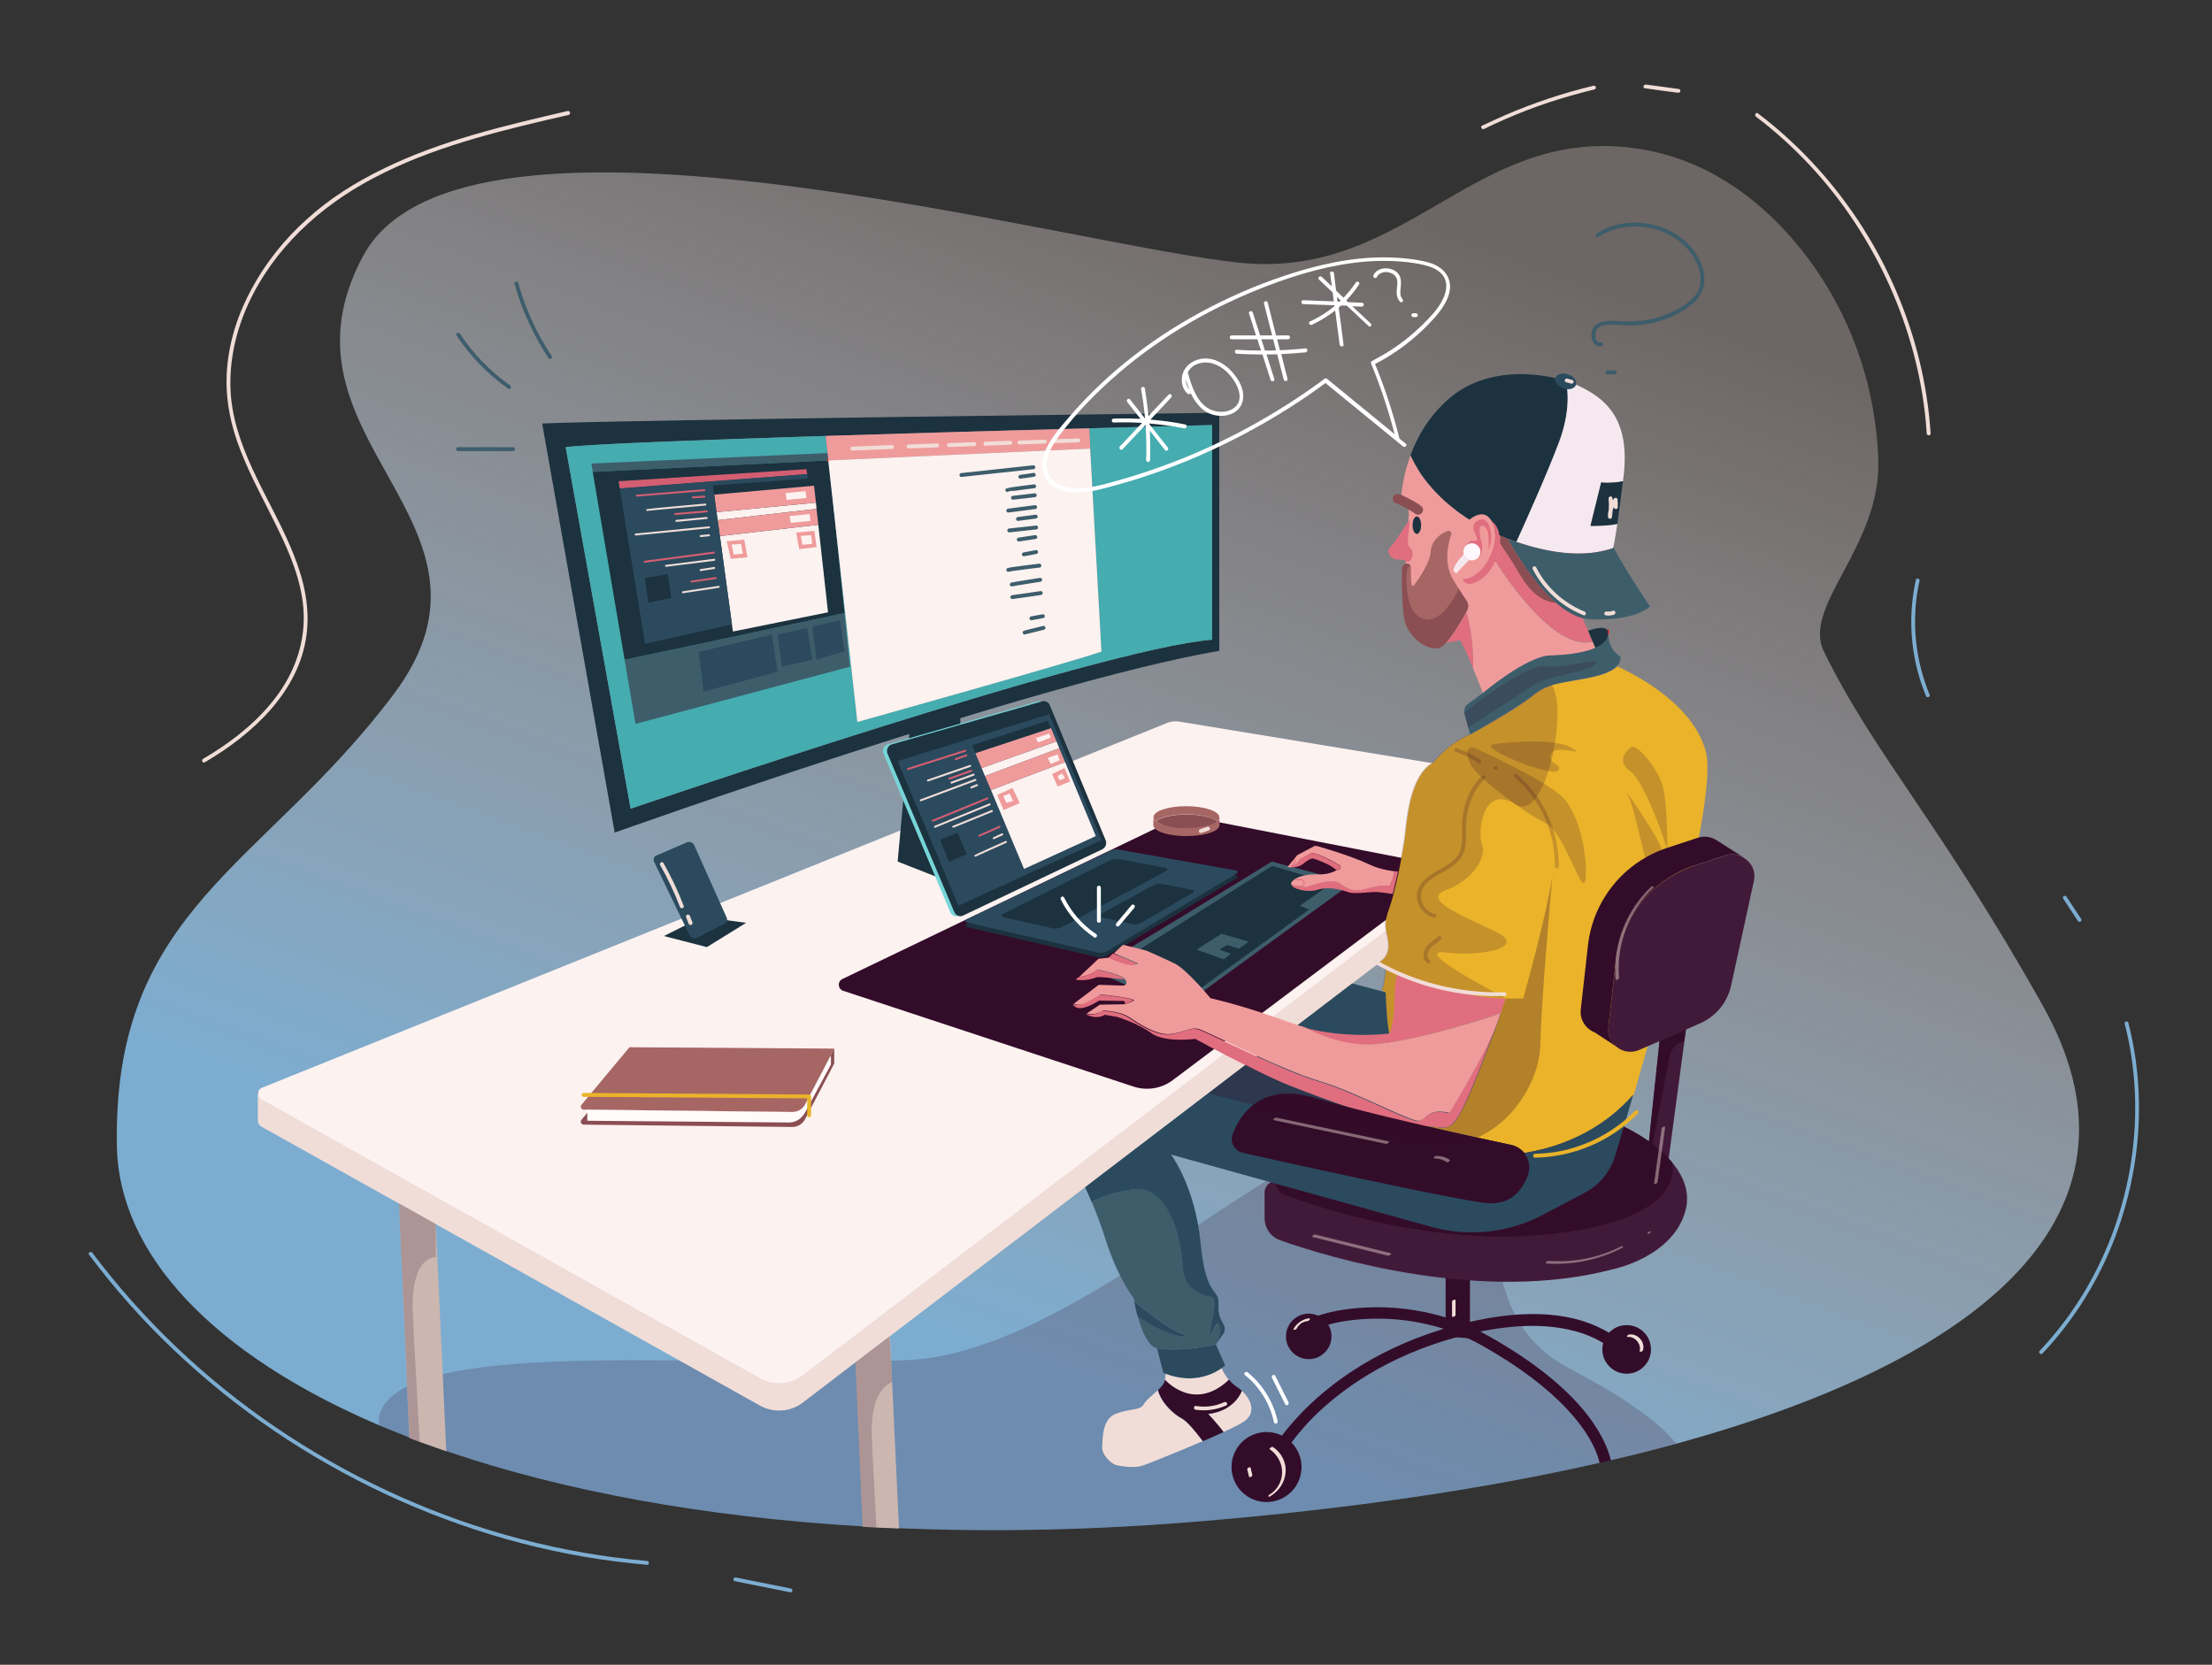 <?xml version="1.0" encoding="utf-8"?>
<!-- Generator: Adobe Illustrator 24.0.3, SVG Export Plug-In . SVG Version: 6.00 Build 0)  -->
<svg version="1.1" xmlns="http://www.w3.org/2000/svg" xmlns:xlink="http://www.w3.org/1999/xlink" x="0px" y="0px"
	 viewBox="0 0 1137.5 856.2" style="enable-background:new 0 0 1137.5 856.2;" xml:space="preserve">
<rect x="0" y="0" width="1137.5" height="856.2" fill="#333333" stroke="none"/>
<style type="text/css">
	.st0{fill:url(#SVGID_1_);}
	.st1{opacity:0.2;fill:#330C29;}
	.st2{fill:#FCF2F0;}
	.st3{fill:#1C323F;}
	.st4{fill:#330C29;}
	.st5{fill:#77D5D8;}
	.st6{fill:#F1DDD7;}
	.st7{fill:#3D5D6B;}
	.st8{fill:#2B4A5E;}
	.st9{fill:none;stroke:#FF3000;stroke-miterlimit:10;}
	.st10{fill:#F09B9B;}
	.st11{fill:none;stroke:#D35E71;stroke-linecap:round;stroke-miterlimit:10;}
	.st12{fill:none;stroke:#F1DDD7;stroke-linecap:round;stroke-miterlimit:10;}
	.st13{fill:#A66664;}
	.st14{fill:#8A4E53;}
	.st15{fill:#45ACAF;}
	.st16{fill:#D35E71;}
	.st17{fill:none;stroke:#F1DDD7;stroke-width:2;stroke-linecap:round;stroke-miterlimit:10;}
	.st18{fill:none;stroke:#3D5D6B;stroke-width:2;stroke-linecap:round;stroke-miterlimit:10;}
	.st19{fill:#FFFBFA;}
	.st20{fill:#EAB32A;}
	.st21{fill:#CCB6B0;}
	.st22{fill:#421A39;}
	.st23{fill:#F5E9EF;}
	.st24{fill:#E06E7E;}
	.st25{fill:none;stroke:#8A4E53;stroke-width:5;stroke-linecap:round;stroke-miterlimit:10;}
	.st26{fill:#FCF8FD;}
	.st27{fill:none;stroke:#FF0000;stroke-width:0.5;stroke-miterlimit:10;}
	.st28{fill:none;stroke:#E06E7E;stroke-width:0.5;stroke-linecap:round;stroke-miterlimit:10;}
	.st29{opacity:0.3;fill:#330C29;}
	.st30{opacity:0.44;fill:#F1DDD7;}
	.st31{fill:#7CADD1;}
	.st32{fill:#FFFFFF;}
</style>
<g id="Layer_4">
</g>
<g id="Layer_2">
	<g>
		<g>
			<linearGradient id="SVGID_1_" gradientUnits="userSpaceOnUse" x1="722.252" y1="107.269" x2="504.356" y2="698.428">
				<stop  offset="0" style="stop-color:#F1DDD7;stop-opacity:0.3"/>
				<stop  offset="0.318" style="stop-color:#CFCFD5;stop-opacity:0.522"/>
				<stop  offset="1" style="stop-color:#7CADD1"/>
			</linearGradient>
			<path class="st0" d="M862,742.5c-10.8,3-22,5.8-33.6,8.5c-1.9,0.5-3.9,0.9-5.8,1.3c-59.2,13.5-127.7,23.6-204.1,30
				c-54.5,4.6-106.3,5.7-154.7,3.7c-0.5,0-1,0-1.5-0.1c-3.2-0.1-6.4-0.3-9.6-0.4c-0.6,0-1.3-0.1-1.9-0.1c-1.9-0.1-3.8-0.2-5.7-0.3
				c-0.5,0-1,0-1.4-0.1c-82-4.8-153.9-18.3-212.6-38.2c-0.5-0.2-1-0.3-1.5-0.5c-4-1.4-8-2.8-11.9-4.2c-0.6-0.2-1.2-0.5-1.8-0.7
				c-1.3-0.5-2.6-1-3.8-1.4c-0.5-0.2-1-0.4-1.4-0.6c-5.3-2.1-10.5-4.2-15.6-6.3c-84.9-36.3-134.1-87.6-135-143.9
				C58,467.2,135.7,446,202.4,357.1c66.7-88.9-66.7-130.9-15.6-225.6c51.2-94.8,367.6-3.8,452.7,3.8c85.2,7.5,119.5-72,203.6-58.7
				c34.2,5.4,59.9,24.8,78.3,45.9c27.5,31.6,43,71.9,44.5,113.7c1.6,44.7-39.4,75.4-28,98.8c25.3,52.1,60.9,89.8,112.8,182.6
				C1107.4,618.7,1030.2,696.3,862,742.5z"/>
			<path class="st1" d="M862,742.5c-10.8,3-22,5.8-33.6,8.5c-1.9,0.5-3.9,0.9-5.8,1.3c-59.2,13.5-127.7,23.6-204.1,30
				c-54.5,4.6-106.3,5.7-154.7,3.7c-0.5,0-1,0-1.5-0.1c-3.2-0.1-6.4-0.3-9.6-0.4c-0.6,0-1.3-0.1-1.9-0.1c-1.9-0.1-3.8-0.2-5.7-0.3
				c-0.5,0-1,0-1.4-0.1c-82-4.8-153.9-18.3-212.6-38.2c-0.5-0.2-1-0.3-1.5-0.5c-4-1.4-8-2.8-11.9-4.2c-0.6-0.2-1.2-0.5-1.8-0.7
				c-1.3-0.5-2.6-1-3.8-1.4c-0.5-0.2-1-0.4-1.4-0.6c-5.3-2.1-10.5-4.2-15.6-6.3c-0.6-2.6-0.3-5.1,0.7-7.5
				c16.9-39.2,179-21,272.4-26.2c93.3-5.2,210.6-138.6,265.8-119.7c55.2,18.9,12,92.2,73.6,124.4C835.1,718.5,853.8,731.8,862,742.5
				z"/>
			<path class="st2" d="M799.9,402.9l-193.6-31.8c-2.1-0.3-4.2-0.1-6.1,0.7L134.8,559.4c-1.4,0.6-2.2,1.9-2.2,3.2
				c0,1.2,0.6,2.4,1.8,3c2.2,1.2,5,2.8,8.2,4.6c48.6,27.2,204.4,114.4,248.2,138.9c7,3.9,15.7,3.3,22.1-1.6L795,416.1l6.9-5.2
				C805,408.5,803.8,403.5,799.9,402.9z"/>
			<polygon class="st3" points="468.1,372.3 461.6,443.1 494.2,455.9 526.5,439.2 495,431.1 493.8,367.3 			"/>
			<path class="st4" d="M433.2,503.5l168.5-81c4.3-2.1,9.2-2.7,13.9-1.8l125.1,24.4c2.8,0.6,3.7,4.2,1.4,5.9L603.1,555.5
				c-5.8,4.4-13.4,5.6-20.3,3.3l-149.1-49.2C430.8,508.7,430.5,504.8,433.2,503.5z"/>
			<path class="st3" d="M497.1,476.8l67.6,15.5c1.6,0.4,3.3,0.1,4.7-0.8l66.6-39.9c0.6-0.4,0.5-1.3-0.3-1.5L575,439.3
				c-1.3-0.2-2.7,0-3.9,0.5l-74.2,35.5C496.2,475.6,496.3,476.6,497.1,476.8z"/>
			<path class="st5" d="M493.1,470.9l71.6-34.1c1.7-0.8,2.5-2.8,1.8-4.6l-28.8-69.6c-0.6-1.5-2.3-2.3-3.9-1.9l-77.2,22.1
				c-2.1,0.6-3.1,2.8-2.3,4.8l34.4,81.6C489.4,470.9,491.4,471.7,493.1,470.9z"/>
			<path class="st6" d="M801.9,424.6l-56.4,43L709,495.4l-13.5,10.3l-0.1,0.1L667,527.4l-26.2,20l-19.3,14.8l-63.5,48.4l-100.5,76.7
				l-17.5,13.3l-27.1,20.7c-6.4,4.9-15,5.5-22.1,1.6C344.1,696.7,170,599.3,134.4,579.4c-1.2-0.7-1.8-1.9-1.8-3v-14
				c0,1.2,0.6,2.4,1.8,3c2.2,1.2,5,2.8,8.2,4.6c48.6,27.2,204.4,114.4,248.2,138.9c7,3.9,15.7,3.3,22.1-1.6l26.5-20.2l7.5-5.7
				l106.1-81l0.4-0.3l55.1-42v0l3.8-2.9l100.2-76.5l49.7-37.9l32.9-25.1l4.9,0.8C803.8,417.2,805,422.2,801.9,424.6z"/>
			<path class="st7" d="M561.2,498.7c2.8,0,92.8-55.6,92.8-55.6l41.3,11l-88.7,64.5L561.2,498.7z"/>
			<path class="st8" d="M497.1,474.4l67.6,15.5c1.6,0.4,3.3,0.1,4.7-0.8l66.6-39.9c0.6-0.4,0.5-1.3-0.3-1.5L575,436.9
				c-1.3-0.2-2.7,0-3.9,0.5l-74.2,35.5C496.2,473.2,496.3,474.3,497.1,474.4z"/>
			<path class="st3" d="M495.2,470.9l71.6-34.1c1.7-0.8,2.5-2.8,1.8-4.6l-28.8-69.6c-0.6-1.5-2.3-2.3-3.9-1.9l-77.2,22.1
				c-2.1,0.6-3.1,2.8-2.3,4.8l34.4,81.6C491.6,470.9,493.5,471.7,495.2,470.9z"/>
			<path class="st3" d="M515.5,470.2l54.9-27.5c1.7-0.8,3.6-1.1,5.4-0.8l23.8,4.5c0.7,0.1,0.9,1.1,0.2,1.5l-53.1,28.6
				c-1.8,1-3.9,1.3-5.9,0.8l-25.1-5.6C514.9,471.5,514.8,470.5,515.5,470.2z"/>
			<path class="st3" d="M565.6,470.3l27.7-15.1c1.3-0.7,2.7-0.9,4.1-0.6l16,3.1c0.7,0.1,0.8,1,0.2,1.3l-26.8,15.6
				c-1.3,0.8-2.9,1-4.4,0.7l-16.6-3.6C565.1,471.5,565,470.6,565.6,470.3z"/>
			<polygon class="st3" points="539.5,367.3 461.6,391.4 460.1,387.9 538.4,364.5 			"/>
			<polygon class="st8" points="566.4,432.1 492.9,465.8 461.6,391.4 539.5,367.3 			"/>
			<polygon class="st3" points="540.5,374.5 501.6,387.4 499.9,383.3 538.8,370.6 			"/>
			<polygon class="st2" points="544.7,384.8 506.5,399.1 504.8,395 543.3,381.3 			"/>
			<polygon class="st2" points="563.5,430 526.6,446.9 509.6,406.3 547.7,391.9 			"/>
			<line class="st9" x1="539.6" y1="367.3" x2="539.5" y2="367.3"/>
			<polygon class="st10" points="543.3,381.3 504.8,395 501.6,387.4 540.5,374.5 			"/>
			<polygon class="st10" points="547.7,391.9 509.6,406.3 506.5,399.1 544.7,384.8 			"/>
			<polygon class="st2" points="532.7,379.6 539.5,377.3 540.3,379.4 533.8,381.8 			"/>
			<polygon class="st2" points="538.8,389.8 543.8,388 544.9,391 540.3,392.9 			"/>
			<polygon class="st10" points="512.8,408.8 516.1,416.6 524.4,413 520.7,405.3 			"/>
			<polygon class="st10" points="541,398.1 543.9,404.5 550.3,401.9 547.4,395 			"/>
			<polygon class="st2" points="515.9,409.4 519.1,408.1 521,411.9 517.5,412.9 			"/>
			<polygon class="st2" points="543.8,399.1 544.9,401.3 547.7,400.2 546.2,397.8 			"/>
			<line class="st11" x1="466.9" y1="395.5" x2="496.4" y2="386.1"/>
			<line class="st11" x1="491.5" y1="390.4" x2="496.9" y2="388.5"/>
			<line class="st12" x1="477.2" y1="401.4" x2="498.9" y2="393.9"/>
			<line class="st12" x1="489.3" y1="402.5" x2="500.7" y2="398.4"/>
			<line class="st11" x1="488.1" y1="400.5" x2="499.5" y2="396.4"/>
			<path class="st12" d="M473.5,411.6c0.2-0.1,28.1-10.5,28.1-10.5"/>
			<path class="st11" d="M479.7,422.1c0.2-0.1,28.1-11.5,28.1-11.5"/>
			<path class="st12" d="M480.8,425.2c0.2-0.1,28.1-11.5,28.1-11.5"/>
			<line class="st12" x1="499.5" y1="405" x2="502.4" y2="403.8"/>
			<line class="st12" x1="490.2" y1="425.2" x2="510.1" y2="417.1"/>
			<path class="st3" d="M483.4,431.9c0.3,0,8.9-3.7,8.9-3.7l4.9,11.1l-9.2,3.9L483.4,431.9z"/>
			<path class="st11" d="M503.6,429.8c0.4-0.1,10.4-4.6,10.4-4.6"/>
			<path class="st12" d="M511,431.1c0.3-0.2,4.4-2,4.4-2"/>
			<path class="st12" d="M501.6,440.1c0.2-0.2,15.7-7.1,15.7-7.1"/>
			<path class="st3" d="M583.6,490c0.5-0.7,70.7-44.7,70.7-44.7l30.5,9.1l-16.3,11.4l4.7,2l-57.9,42L583.6,490z"/>
			<polygon class="st7" points="615.3,488.4 628.2,480.2 642.1,484.3 637.2,487.9 631,486 627.1,488.4 633,490.5 629.3,493.4 			"/>
			<path class="st13" d="M627,420.3c0,0.1,0,0.2,0,0.3c0,0,0,0.1,0,0.1c0,0.1,0,0.2-0.1,0.2c0,0.1-0.1,0.3-0.2,0.4
				c-0.1,0.1-0.1,0.2-0.2,0.3c-0.2,0.2-0.4,0.5-0.7,0.7c-2.5-2-8.6-3.5-15.7-3.5c-7.1,0-13.2,1.5-15.7,3.5c-0.8-0.6-1.2-1.3-1.2-2.1
				c0-3.1,7.6-5.6,17-5.6C619.5,414.7,627,417.2,627,420.3z"/>
			<path class="st14" d="M610.1,418.9c-7.1,0-13.2,1.5-15.7,3.5c0.2,0.2,0.5,0.4,0.8,0.6c0.2,0.1,0.3,0.2,0.5,0.3
				c0.1,0.1,0.3,0.1,0.5,0.2c1.2,0.6,2.7,1,4.5,1.4c2.7,0.6,6,1,9.5,1c3.5,0,6.8-0.3,9.5-1c1.7-0.4,3.3-0.9,4.5-1.4
				c0.2-0.1,0.3-0.1,0.4-0.2c0.2-0.1,0.4-0.2,0.5-0.3c0.3-0.2,0.6-0.4,0.8-0.6C623.3,420.3,617.2,418.9,610.1,418.9z"/>
			<path class="st13" d="M627,420.6c0,0,0,0.1,0,0.1c0,0.1,0,0.2-0.1,0.2c0,0.1-0.1,0.3-0.2,0.4c-0.1,0.1-0.1,0.2-0.2,0.3
				c-0.2,0.2-0.4,0.5-0.7,0.7c-0.2,0.2-0.5,0.4-0.8,0.6c-0.2,0.1-0.3,0.2-0.5,0.3c-0.1,0.1-0.3,0.1-0.4,0.2c-1.2,0.6-2.7,1-4.5,1.4
				c-2.7,0.6-6,1-9.5,1c-3.5,0-6.8-0.3-9.5-1c-1.7-0.4-3.3-0.9-4.5-1.4c-0.2-0.1-0.3-0.1-0.5-0.2c-0.2-0.1-0.4-0.2-0.5-0.3
				c-0.3-0.2-0.6-0.4-0.8-0.6c-0.8-0.6-1.2-1.3-1.2-2.1v4.2v0.5h0.1c0.7,2.9,8,5.1,16.9,5.1c8.9,0,16.2-2.2,16.9-5.1
				c0-0.2,0.1-0.3,0.1-0.5v-4.2C627,420.4,627,420.5,627,420.6z"/>
			<path class="st3" d="M278.8,217.8l37.3,210.4c0,0,215.7-77.1,310.9-93.5V212.3C627,212.3,322.4,215.9,278.8,217.8z M623.3,329
				c-58.5,4.6-299,86.9-299,86.9L290.9,230c27.7-3.8,332.3-11.4,332.3-11.4V329z"/>
			<path class="st15" d="M623.3,218.6V329c-58.5,4.6-299,86.9-299,86.9L290.9,230c11.4-1.6,69.3-3.7,133.6-5.8l16.4,147.1
				c0,0,111.2-31.2,125.5-36.2l-6.3-114.8C597.4,219.3,623.3,218.6,623.3,218.6z"/>
			<polygon class="st7" points="426.2,236.8 304.8,242.7 304.1,238.4 425.8,233 			"/>
			<polygon class="st7" points="437.1,342.9 326.8,372.3 321.2,339.3 434.3,315.3 			"/>
			<polygon class="st3" points="434.3,315.3 321.2,339.3 304.8,242.7 426.2,236.8 			"/>
			<path class="st10" d="M560.7,230.7L426,236.8l-1.4-12.6c46.9-1.5,97.3-2.9,135.5-3.9L560.7,230.7z"/>
			<path class="st2" d="M566.4,335.1c-14.3,5.1-125.5,36.2-125.5,36.2l-15-134.5l134.7-6.1L566.4,335.1z"/>
			<polygon class="st3" points="418.6,249.8 367.3,254.4 366.6,249.8 415.5,246.2 418.2,246 			"/>
			<polygon class="st2" points="419.9,261.7 369.1,267.5 368.5,263.4 419.6,258.5 			"/>
			<polygon class="st2" points="425.8,314.9 376.9,324.8 376.4,321.2 370.2,275.7 420.8,269.9 			"/>
			<polygon class="st10" points="419.6,258.5 368.5,263.4 367.3,254.4 418.6,249.8 			"/>
			<polygon class="st10" points="420.8,269.9 370.2,275.7 369.1,267.5 419.9,261.7 			"/>
			<polygon class="st2" points="414.7,256.1 404.5,257.1 404,253.6 414.2,252.6 			"/>
			<polygon class="st2" points="416.8,267.9 406.6,268.9 406.1,265.4 416.3,264.4 			"/>
			<polygon class="st10" points="373.7,278.4 382.7,277.5 384.4,286.6 375.8,287.4 			"/>
			<polygon class="st2" points="376.2,280.1 381.1,279.7 382,284.8 377.3,285.2 			"/>
			<polygon class="st10" points="409.4,273.9 418.8,273 419.9,281.4 411,282.4 			"/>
			<polygon class="st2" points="411.8,275.6 417.1,275.2 417.7,279.7 412.6,280.2 			"/>
			<path class="st16" d="M415.1,243.9c-14,1-82,6.2-96.4,7.4l-0.6-3.8l96.6-6.2L415.1,243.9z"/>
			<path class="st8" d="M370.2,275.7l6.2,45.4l-44.7,10l-13-79.9c14.4-1.2,82.4-6.3,96.4-7.4l0.4,2.3l-48.9,3.6l0.6,4.6l1.2,9.1
				l0.5,4L370.2,275.7z"/>
			<line class="st11" x1="327.5" y1="254.9" x2="362.2" y2="252.1"/>
			<line class="st11" x1="356.3" y1="255.8" x2="362.2" y2="255.4"/>
			<path class="st12" d="M332.8,262.3c0.3-0.2,29.9-2.8,29.9-2.8"/>
			<line class="st11" x1="347.2" y1="264.4" x2="363.4" y2="263"/>
			<line class="st12" x1="347.8" y1="267.9" x2="363.4" y2="266.4"/>
			<line class="st12" x1="326.9" y1="274.9" x2="364.6" y2="271.2"/>
			<line class="st12" x1="360.3" y1="275.7" x2="364.6" y2="275.3"/>
			<line class="st11" x1="331.6" y1="288.9" x2="367.1" y2="284.2"/>
			<line class="st12" x1="342.5" y1="291" x2="367.3" y2="287.9"/>
			<polygon class="st3" points="331.6,297.3 333.5,309.9 345.2,307.5 343.4,295.3 			"/>
			<line class="st12" x1="360.3" y1="293.2" x2="367.3" y2="292.1"/>
			<line class="st11" x1="355.6" y1="299.1" x2="368.1" y2="297.3"/>
			<line class="st12" x1="351.2" y1="304.6" x2="369.6" y2="301.8"/>
			<polygon class="st8" points="359.3,335.3 361.8,355.7 399.9,345.5 396.9,326.4 			"/>
			<polygon class="st8" points="399.9,326.4 402,342.9 417.7,339.3 415.1,322.9 			"/>
			<polyline class="st8" points="417.7,322.9 419.9,339.3 434.3,334.9 431.9,319.1 418.6,322 			"/>
			<line class="st9" x1="426" y1="236.8" x2="425.4" y2="236.8"/>
			<line class="st17" x1="542.8" y1="226.9" x2="554.5" y2="226.5"/>
			<line class="st17" x1="524.2" y1="227.6" x2="537.3" y2="227.1"/>
			<line class="st17" x1="506.7" y1="228.2" x2="519.5" y2="227.7"/>
			<line class="st17" x1="488" y1="228.9" x2="501" y2="228.4"/>
			<line class="st17" x1="467.2" y1="229.6" x2="481.9" y2="229.1"/>
			<line class="st17" x1="438.3" y1="230.7" x2="458.7" y2="229.9"/>
			<line class="st18" x1="494.4" y1="244.3" x2="531.4" y2="240.3"/>
			<path class="st18" d="M524.7,245.2c0.6,0,6.9-1,6.9-1"/>
			<path class="st18" d="M518,252c0.2-0.2,13.8-1.9,13.8-1.9"/>
			<path class="st18" d="M520.9,256c0.5,0,11.2-1.3,11.2-1.3"/>
			<line class="st18" x1="518.5" y1="262.6" x2="532.3" y2="260.8"/>
			<line class="st18" x1="523.5" y1="266.9" x2="532.6" y2="265.7"/>
			<line class="st18" x1="519" y1="272.8" x2="532.8" y2="271.3"/>
			<line class="st18" x1="523.9" y1="277.5" x2="532.4" y2="276.2"/>
			<line class="st18" x1="526.5" y1="285.1" x2="532.8" y2="283.9"/>
			<path class="st18" d="M518.5,293.1c0.8-0.4,16-2.2,16-2.2"/>
			<path class="st18" d="M520.3,300.6c0.5-0.2,14.6-2.4,14.6-2.4"/>
			<path class="st18" d="M520.6,307.1c1.1-0.1,14.6-2.1,14.6-2.1"/>
			<line class="st18" x1="530.4" y1="318" x2="536.3" y2="316.9"/>
			<line class="st18" x1="526.9" y1="325.3" x2="536.6" y2="322.9"/>
			<polygon class="st3" points="341.4,481.4 363.5,487.1 383.7,474.6 361,471.6 			"/>
			<path class="st13" d="M428.9,539.3l-2.1,4.1l-1.9,3.7L414,567.9c-1.3,2.5-3.9,4-6.6,4l-104-1.2l-1.5,0l-1.7,0
				c-1.3,0-2-1.5-1.2-2.5l24.7-29.6L428.9,539.3z"/>
			<path class="st14" d="M424.9,547.1L414,567.9c-1.3,2.5-3.9,4-6.6,4l-104-1.2l-4.4,5.2c-0.8,1-0.1,2.5,1.2,2.5l107.2,1.2
				c2.8,0,5.3-1.5,6.6-4l15-28.6v-7.8L424.9,547.1z"/>
			<path class="st8" d="M358.5,482.3l14.2-7.3c1.1-0.6,1.5-1.9,1-3L357,434.7c-0.6-1.4-2.3-2.1-3.7-1.5l-15.8,6.8
				c-1.2,0.5-1.7,1.9-1.2,3.1l18.3,37.9C355.3,482.5,357.1,483.1,358.5,482.3z"/>
			<path class="st19" d="M427.3,543.3v4.2l-13.1,24.3c-0.7,1.2-1.5,2.3-2.5,3.2l0,0c-1.6,1.5-3.8,2.3-6,2.3l-103.7-0.9v-5.7l1.5,0
				l104,1.2c2.8,0,5.3-1.5,6.6-4l10.9-20.8l1.9-3.7L427.3,543.3z"/>
			<g>
				<path class="st20" d="M416.1,574.6c-0.6,0-1-0.4-1-1v-8.7l-115-0.8c-0.6,0-1-0.5-1-1c0-0.5,0.5-1,1-1c0,0,0,0,0,0l116,0.8
					c0.5,0,1,0.5,1,1v9.7C417.1,574.1,416.6,574.6,416.1,574.6z"/>
			</g>
			<path class="st21" d="M229.5,746.4c-4-1.4-8-2.8-11.9-4.2c-1.9-0.7-3.8-1.4-5.7-2.1c-0.5-0.2-1-0.4-1.4-0.6L205.2,619l18.9,10.5
				L229.5,746.4z"/>
			<path class="st21" d="M462.3,786.1c-3.2-0.1-6.4-0.3-9.6-0.4c-2.6-0.1-5.1-0.3-7.7-0.4c-0.5,0-1,0-1.4-0.1l-3.7-84.5l17.5-13.3
				l0.3,0.2L462.3,786.1z"/>
			<path class="st1" d="M448.3,738c0.4,10.6,1.4,29.5,2.4,47.6c-1.9-0.1-3.8-0.2-5.7-0.3c-0.5,0-1,0-1.4-0.1l-3.7-84.5l17.5-13.3
				l1.4,23.5C458.8,710.8,447.5,713.6,448.3,738z"/>
			<path class="st1" d="M224.1,629.6v17c0,0-13.2-1.3-11.8,29.5c0.7,15.3,2.2,42.3,3.5,65.5c-1.3-0.5-2.6-1-3.8-1.4
				c-0.5-0.2-1-0.4-1.4-0.6L205.2,619L224.1,629.6z"/>
			<polygon class="st22" points="853.8,531.2 844.1,623.3 855.6,614.6 867.6,524.9 			"/>
			<path class="st4" d="M866.9,529.5l-13.4,6c0,0-8.3,77.4-8.2,76.5c0.1-0.8,12.9-66.7,12.9-66.7s0.5-8.1,7.9-9.8L866.9,529.5"/>
			<circle class="st4" cx="651.3" cy="754.5" r="18"/>
			<g>
				<polygon class="st4" points="743.4,652.8 743.4,687.4 755.9,688.3 755.9,652.8 				"/>
				<path class="st22" d="M867,621.6c-5.8,24.7-37.3,31.1-37.3,31.1c-67.7,18-146.3-6-171.3-14.8c-4.9-1.7-8.1-6.3-8.1-11.4v-13.1
					c0-1.9,0.9-3.7,2.4-4.8l11.1-8.3c0,0,154.6-25.7,163.2-23.9c5.5,1.2,22.6,9.2,32.8,21.3C865.5,604.6,869,612.7,867,621.6z"/>
				<path class="st4" d="M796.1,634.8c-57.2,5.9-113.5-12.1-135.8-20.4c-4.4-1.7-5.3-7.5-1.5-10.4l5-3.7c0,0,154.6-25.7,163.2-23.9
					c5.5,1.2,22.6,9.2,32.8,21.3l0,0C859.8,597.8,869.8,627.2,796.1,634.8z"/>
				<g>
					<path class="st4" d="M655.3,755.7l-5.5-2.5c0.2-0.5,6.1-13.2,21.3-28.4c13.9-13.9,38.8-32.8,77.7-43.2
						c31.5-8.4,57.1-7.7,75.9,2.3c14.4,7.6,19.2,17.9,19.4,18.4l-5.5,2.5c0-0.1-4.4-9.1-17.2-15.8c-12-6.2-34.1-11.5-71.2-1.6
						c-37.5,10-61.4,28.1-74.8,41.4C661.1,743.4,655.4,755.6,655.3,755.7z"/>
				</g>
				<g>
					<path class="st4" d="M828.4,751.1c-1.9,0.5-3.9,0.9-5.8,1.3c-3.6-15.5-20.9-38.2-60.7-60.5c-2.4-1.4-4.8-2.6-7.2-3.7
						c-0.8-0.4-1.7-0.8-2.5-1.1c-2.9-1.3-5.8-2.4-8.7-3.3c-0.3-0.1-0.5-0.2-0.8-0.3c-14-4.5-26.9-5.5-36.4-5.3
						c-10.4,0.2-18.4,1.7-23.2,3.1c-2.7,0.8-4.4,1.4-4.9,1.8c0.3-0.2,1-1,0.9-2.3l-6,0.5c-0.1-0.9,0.2-2.2,1.8-3.3
						c0.6-0.4,1.6-0.8,2.9-1.3c9.5-3.5,36.4-8.2,65.7,0.9c3,0.9,6.1,2,9.1,3.3c1.1,0.5,2.2,0.9,3.4,1.4c1.9,0.8,3.7,1.7,5.6,2.7
						c1.1,0.6,2.2,1.2,3.3,1.8C813.2,713.8,825.4,738.7,828.4,751.1z"/>
				</g>
				<circle class="st4" cx="673" cy="687.3" r="11.7"/>
				<circle class="st4" cx="836.5" cy="694" r="12.5"/>
			</g>
			<path class="st8" d="M717.1,511.5l-21.8-5.7l-33.6,25.7c0,0,57,18.7,60.4,7.1S717.1,511.5,717.1,511.5z"/>
			<path class="st20" d="M712.6,510.3c0.3,8.6,0.9,19.4,2.5,23.5l3.9-0.4c0.4,0.2-17.3,1.3-30.2,2.1c5,1.2,10.4,2,15.8,1.7
				c11.2-0.5,28-4.5,42-8.4c13.9-3.9,25.1-7.6,25.1-7.6c0,0,0,0.1,0,0.2c0,0,0,0,0,0.1c-0.7,1.9-1.4,3.9-2.1,6
				c-5.5,15-12.7,33.5-17.1,42.3c-7,14.2-9.8,9.4-19.2,9.4c17.3,4,33.5,7.5,43.8,9.7c2.8,0.6,5.1,2.1,6.8,4.1
				c29.4-4.7,47.2-19.6,56.3-30c16.8-58,42.9-154.9,37-176.5c-6.2-22.8-32-37.5-45.5-43.8c-1.8,1.8-5.2,3.8-11.6,5.3
				c-9.6,2.2-16,2.6-21.7,4.4c-3.5,1.1-6.6,2.6-10,5.4c-9,7.3-32,19.9-32,19.9c-11.7,4.4-19.3,14.5-19.3,14.5
				c-12.6,7-13.6,31.3-14.8,39.8c-0.6,4-1.7,10-3,16.3c-0.8,3.9-1.8,8-2.7,11.6c-0.8,3.1-1.7,5.8-2.5,8.1c-1.8,4.8-1.7,8-1.2,10.8
				c0.5,2.5,1.2,4.8,1.2,7.8c0,6.3-5.1,8.5-5.1,8.5l0.4,0.3l3.4,3.4c0,0-1.3,10.4-2.2,10.4 M718.7,524.2c-0.2-8.5-0.3-20.3,0.2-24.2
				C719,500,718.7,514.3,718.7,524.2z"/>
			<path class="st8" d="M630,702.2c0,0-0.6,0.6-1.7,1.4c-3.9,2.8-14.3,8.4-28.8,2.9c-0.4-0.2-0.9-0.3-1.3-0.5l-3.2-12.6
				c0,0,10,2.3,30.3-1.9L630,702.2z"/>
			<path class="st3" d="M801.8,227.3c-6.1,16.3-18.3,43.4-22,51.5c-1.5-0.5-3-1.1-4.5-1.6c-1.5-0.6-3-1.2-4.5-1.9
				c-0.7-0.3-1.3-0.6-2-0.9c-0.4-0.2-0.9-0.4-1.3-0.6c-0.4-0.2-0.9-0.4-1.3-0.6c-5.8-2.8-10.8-5.9-15.1-9c-0.6-0.4-1.2-0.9-1.8-1.3
				c-0.9-0.7-1.8-1.4-2.6-2.1c-0.3-0.3-0.7-0.5-1-0.8c-0.6-0.5-1.1-1-1.7-1.4c-0.2-0.2-0.4-0.3-0.6-0.5c-2-1.8-3.7-3.5-5.3-5.2
				c-0.9-1-1.8-1.9-2.5-2.8c-1-1.1-1.9-2.2-2.7-3.3c-0.3-0.4-0.7-0.9-1-1.3c-0.4-0.6-0.8-1.1-1.2-1.7c-0.2-0.3-0.4-0.5-0.5-0.8
				c-0.4-0.6-0.8-1.2-1.1-1.8c-0.6-1-1.2-2-1.7-2.9c-0.2-0.3-0.3-0.5-0.4-0.8c-0.7-1.3-1.2-2.4-1.7-3.3c3.5-9.6,9.8-20.8,20.7-29.9
				c18.6-15.4,44.1-13,59.3-8.4c0,0,0,0,0,0C805.3,196.3,808.9,208.3,801.8,227.3z"/>
			<path class="st23" d="M834.9,245c-0.1,0.9-0.2,1.7-0.3,2.5c-2.3,0.6-7.1,1.1-11.2,0.7l-5.5,22.3c0,0,8.4,0.2,13.8-1
				c-1.3,8.6-2,11.8-2.1,12.2c0,0,0,0,0,0l-0.5,0.5c-9.8,3.3-23.3,4.2-41.9-1c-2.6-0.7-5.1-1.5-7.5-2.3c3.7-8.1,15.9-35.2,22-51.5
				c7.1-18.9,3.6-31,3.4-31.4c4.1,1.2,7.5,2.7,9.8,4C825.8,205.8,838.4,215.9,834.9,245z"/>
			<path class="st3" d="M834.6,247.5c-1.2,9.7-2.2,16.8-2.9,21.9c-5.4,1.2-13.8,1-13.8,1l5.5-22.3
				C827.6,248.6,832.3,248,834.6,247.5z"/>
			<path class="st24" d="M757.6,343.9c-2.2-5.3-4.7-11.1-6.7-14.6l-7.3,1.3c3.6-4,8-11.5,10.5-15.9
				C755.9,320.7,757.7,330.2,757.6,343.9z"/>
			<path class="st24" d="M816.6,324.3l2.3,5.5c-20.6,5.4-47.7-37.8-50-41.4c0.2-0.4,0.3-0.7,0.5-1.1c0.2-0.4,0.3-0.7,0.4-1.1
				c0.1-0.2,0.1-0.4,0.2-0.5c0.1-0.2,0.1-0.3,0.2-0.5c0.2-0.5,0.3-0.9,0.4-1.4c0,0,0-0.1,0-0.1c0.1-0.3,0.1-0.5,0.2-0.8
				c0.1-0.4,0.2-0.8,0.2-1.1c0-0.2,0.1-0.4,0.1-0.6c0-0.2,0.1-0.4,0.1-0.6c0,0,0,0,0-0.1c0-0.4,0.1-0.7,0.1-1.1
				c0.1-1.4,0.1-2.7-0.1-4c2.7,1.2,5.5,2.2,8.5,3.3c2.4,0.8,4.9,1.6,7.5,2.3c18.6,5.2,32.1,4.3,41.9,1l-20.4,23.8L816.6,324.3z"/>
			<path class="st10" d="M820.4,333.3c-6.1,2.7-15.4,3.7-23.1,3.9c-12.3,0.3-34.7,19.3-34.7,19.3s-2.2-5.9-5-12.5
				c0.1-13.7-1.7-23.2-3.5-29.2c-2.5,4.4-6.9,12-10.5,15.9l-0.4,0.1c-8.7,1.5-16.8-4.5-17.9-13.2c-1-8.2-2-18.4-2.3-27.4
				c-0.2-4.4-0.1-8.5,0.2-11.9c1.6-18.6,2.5-14.2-2.5-24c0,0,0.5-8.8,4.6-20c0.4,0.9,1,2.1,1.7,3.3c0.1,0.3,0.3,0.5,0.4,0.8
				c0.5,0.9,1.1,1.9,1.7,2.9c0.4,0.6,0.7,1.2,1.1,1.8c0.2,0.3,0.4,0.5,0.5,0.8c0.4,0.5,0.8,1.1,1.2,1.7c0.3,0.4,0.6,0.9,1,1.3
				c0.8,1.1,1.7,2.2,2.7,3.3c0.8,0.9,1.6,1.9,2.5,2.8c1.6,1.7,3.4,3.5,5.3,5.2c0.2,0.2,0.4,0.3,0.6,0.5c0.5,0.5,1.1,1,1.7,1.4
				c0.3,0.3,0.7,0.5,1,0.8c0.9,0.7,1.7,1.4,2.6,2.1c0.6,0.4,1.2,0.9,1.8,1.3c4.3,3.1,9.4,6.2,15.1,9c0.4,0.2,0.9,0.4,1.3,0.6
				c0.5,0.2,0.9,0.4,1.3,0.6c0.6,0.3,1.3,0.6,2,0.9c0.1,0.1,0.3,0.1,0.5,0.2c0.2,1.3,0.2,2.6,0.1,4c0,0.3-0.1,0.7-0.1,1.1
				c0,0,0,0,0,0.1c0,0.2,0,0.4-0.1,0.6c0,0.2-0.1,0.4-0.1,0.6c-0.1,0.4-0.1,0.8-0.2,1.1c-0.1,0.3-0.1,0.5-0.2,0.8c0,0,0,0.1,0,0.1
				c-0.1,0.5-0.2,0.9-0.4,1.4c0,0.2-0.1,0.3-0.2,0.5c-0.1,0.2-0.1,0.4-0.2,0.5c-0.1,0.4-0.3,0.7-0.4,1.1c-0.1,0.4-0.3,0.7-0.5,1.1
				c2.2,3.6,29.4,46.8,50,41.4L820.4,333.3z"/>
			<path class="st7" d="M626.1,690.3C626,690.3,626,690.3,626.1,690.3c-0.8,1.2-0.8,1.2-0.8,1.2c-20.3,4.2-30.3,1.9-30.3,1.9
				s-5.4,0.2-9.9-16.4c17.8,12.7,29.9,10.9,22.5,8.8c-5.2-1.5-16.7-10.4-24.2-16.5c-0.1-0.5-0.2-1-0.3-1.5c0,0-8.2-10.1-14.8-31
				c-2.2-7-4.7-13.4-6.9-18.8c4.9-2.4,12.2-5.1,21.4-6.4c17.9-2.5,24.9,25.1,25.5,39.4c0.6,14.3,12.4,14.9,15.4,16.2
				c2.9,1.3-1.7,16.2-1.3,18.5c0.4,2.3,3.4-7.7,4.8-4.6C628.5,684.2,626.2,690,626.1,690.3z"/>
			<path class="st8" d="M839.9,562.9c-3.7,12.9-7,23.9-9.4,31.7c-2.4,8-7.9,14.7-15.3,18.7l-21.4,11.3c-17.8,9.5-38.6,11.7-58,6.3
				l-133.6-37.1c0,0,12.3,16.1,15.2,45.5c2.8,29.4,9.8,22.4,9.2,31.9c-0.6,9.5,5.7,10.1,2.2,15.2c-1.3,1.9-2.2,3.1-2.7,3.9
				c0.1-0.4,2.4-6.1,1-9.1c-1.5-3.2-4.4,6.8-4.8,4.6c-0.4-2.3,4.2-17.2,1.3-18.5c-3-1.3-14.7-1.9-15.4-16.2
				c-0.6-14.3-7.6-41.9-25.5-39.4c-9.2,1.3-16.5,4-21.4,6.4c-1.2-2.8-2.2-5.3-3.3-7.5L667,527.4c1,0.3,2,0.6,3,0.9
				c8.3,4.3,21.2,9.5,34.5,8.9c11.2-0.5,28-4.5,42-8.4c13.9-3.9,25.1-7.6,25.1-7.6c0,0,0,0.1,0,0.2c0,0,0,0,0,0.1
				c-0.7,1.9-1.4,3.9-2.1,6c-5.5,15-12.7,33.5-17.1,42.3c-7,14.2-9.8,9.4-19.2,9.4c17.3,4,33.5,7.5,43.8,9.7
				c2.8,0.6,5.1,2.1,6.8,4.1C813.1,588.3,830.8,573.4,839.9,562.9z"/>
			<path class="st25" d="M718.7,256.5c0.5,0,7.4,3.3,10.6,5.7"/>
			<path class="st24" d="M724.9,267.2c0,0-2.1,3.2-4.6,6.9c-2.5,3.8-4.1,6-5.8,7.9c-1.7,1.9,0.8,4.9,2.6,5.5
				c1.8,0.6,3.2-0.3,5.8,1.1c2.6,1.4,3.9-2.4,3.4-4.9s-2.7-1.9-2.3-5.7C724.4,274.3,724.9,267.2,724.9,267.2z"/>
			<ellipse class="st3" cx="728.6" cy="270.1" rx="2.2" ry="4.5"/>
			<path class="st10" d="M754.1,297.5c-0.7,0.1-1.4,0.1-1.9,0c-7.6-1.8,0.5-27.4,0.5-27.4s9-10.8,14.2-2.4c0,0,0,0,0,0
				c0.1,0.1,0.2,0.3,0.3,0.4C772.4,277.3,764.8,295.5,754.1,297.5z"/>
			<path class="st24" d="M769,288.5c-2.6,5.8-7.1,10.6-12.4,11.7c-2.4,0.5-3.8-0.6-4.5-2.6c0.5,0.1,1.2,0.2,1.9,0
				c8.6-1.7,15.2-13.7,14.8-23.1c-0.1-2.3-0.6-4.4-1.7-6.2c-0.1-0.2-0.2-0.3-0.3-0.4c1,0.6,2,1.5,2.8,3c0.8,1.4,1.3,3,1.5,4.7
				C771.8,279.5,770.9,284.2,769,288.5z"/>
			<path class="st24" d="M756.6,278.1c0.9-0.4,4.4,1.4,2.3-2.8c-2.1-4.3-1.7-6.8,2.5-8.1s7.4,7.9,4.1,15.6c0,0,0.5-7.6-0.8-10.4
				s-3.8-2.4-3.8-0.6s0.1,4.9,0.8,6.3c0.7,1.4,1.5,9.3-3.8,9.2C752.5,287.1,752.1,279.9,756.6,278.1z"/>
			<path class="st26" d="M761.3,283.8c0,2.4-2,4.4-4.4,4.4c-0.5,0-1-0.1-1.4-0.2c-1.3-0.4-2.4-1.5-2.8-2.8c-0.1-0.4-0.2-0.9-0.2-1.4
				c0-2.4,2-4.4,4.4-4.4S761.3,281.4,761.3,283.8z"/>
			<path class="st23" d="M755.5,288c-2.8,2.7-6.6,6.9-6.6,6.9l-1.6-1.3c0.7-3.5,3.6-6.7,5.4-8.4C753.2,286.5,754.2,287.5,755.5,288z
				"/>
			<path class="st13" d="M754.4,314c-0.1,0.2-0.2,0.4-0.3,0.6c-2.5,4.4-6.9,12-10.5,15.9c-0.7,0.8-1.4,1.4-2,1.9
				c-5.4,4-17.7-4-19.4-14c-1.4-8-1.3-20.9-1.2-25.9c0-1.2,0.8-2.2,1.9-2.5c0.3-0.1,0.5-0.1,0.8-0.1c0.8,0.1,1.5,0.4,1.7,1.4
				c0.5,2.5-0.5,12.6,1.9,9.5c2.4-3.2,8.1-11.4,8.4-17.1c0.3-4.8,3.9-8.9,8.7-10.6c1.1-0.4,2.3,0.7,1.9,1.8
				c-1.6,4.6-4.1,14.7,1,23.2c1.1,1.8,2,3.4,2.9,4.7c1.7,2.8,3,4.6,3.9,5.9C755.2,310.3,755.3,312.4,754.4,314z"/>
			
				<ellipse transform="matrix(0.32 -0.947 0.947 0.32 362.01 896.114)" class="st8" cx="805.3" cy="195.8" rx="3.8" ry="5.6"/>
			<path class="st7" d="M848.5,311.9c0,0-7.3,7.6-30.6,6.6c-6.1-0.2-12.1-3.6-17.7-8.4c-10.8-9.4-20.1-24.3-24.9-33
				c1.5,0.6,2.9,1.1,4.5,1.6c2.4,0.8,4.9,1.6,7.5,2.3c18.6,5.2,32.1,4.3,41.9,1l0.5-0.5c0,0,0,0,0,0
				C835.6,292.9,848.5,311.9,848.5,311.9z"/>
			<path class="st14" d="M800.2,310.1c-10-0.8-16.1-10.1-19.7-16.5c-2.7-4.6-6.6-10.4-9.1-14.1c0.1-1.4,0.1-2.7-0.1-4
				c-0.2-0.1-0.3-0.1-0.5-0.2c1.5,0.6,3,1.2,4.5,1.9C780.1,285.8,789.4,300.7,800.2,310.1z"/>
			<path class="st3" d="M827,326.2c0,0.1,0,0.2,0,0.3c-0.4,3-2.9,5.2-6.5,6.8l-1.5-3.4l-2.3-5.5c4.2-1.5,9.7-2.7,10.3,0.7
				C827,325.4,827,325.8,827,326.2z"/>
			<path class="st27" d="M827,325c0.1,0.3,0.1,0.7,0,1.1"/>
			<path class="st7" d="M831.4,342.6c-1.8,1.8-5.2,3.8-11.6,5.3c-15.3,3.5-22.7,2.5-31.8,9.8c-9,7.3-32,19.9-32,19.9l-1-3.4l-1.9-7
				c-0.1-0.2-0.1-0.4-0.1-0.7c-0.2-1.7,0.5-3.4,1.9-4.5l7.7-5.6c0,0,22.4-19,34.7-19.3c7.7-0.2,17-1.2,23.1-3.9
				c3.6-1.6,6.1-3.8,6.5-6.8c0-0.1,0-0.2,0-0.3c0.6,8.8,6.4,11.6,6.4,11.6S833.9,340.1,831.4,342.6z"/>
			<path class="st27" d="M827,325c0-0.4,0-0.8,0-1.2"/>
			<path class="st1" d="M758.8,384.9c0,0,34.4,15.5,44.2,24.6s13.6,32.8,12.3,42.9c-1.3,10.1-10.8-24.6-20.5-29.1
				s-36-23.7-38.8-30.6C753.1,385.8,755,383.1,758.8,384.9z"/>
			<path class="st1" d="M767,383c0.9-0.5,30.6-4.2,40.7,1.4c10.1,5.6-7.9-2.3-10.1,3.4s6.9,5.1,3.5,8.5
				C797.7,399.7,762.3,385.5,767,383z"/>
			<path class="st1" d="M857.4,437.9c-0.3-3.5-11.7-35.9-18.9-41.1c-7.3-5.3-2.8-9.8,0-12.4c2.8-2.6,13.8,10.3,16.5,19.8
				C857.7,413.6,857.4,437.9,857.4,437.9z"/>
			<path class="st1" d="M845.9,440.8c0,0-4.3-17.7-5.6-22.7c-1.3-5.1-3.8-10.7-3.8-10.7s16.7,23.4,18.4,30.6
				C856.7,445.2,845.9,440.8,845.9,440.8z"/>
			<path class="st24" d="M771.6,521.4c0-0.1,0-0.1,0-0.2c0,0-11.1,3.7-25.1,7.6c-14,3.9-30.9,7.9-42,8.4
				c-13.3,0.6-26.2-4.6-34.5-8.9c22.9,6.3,44.6,3.2,44.6,3.2s2.4-4.6,2.5-18c0-0.7,0-1.4,0-2c0.2-5.3,0.8-9.1,1.8-11.5
				c9.5,4,24.2,9.3,39,11.9c5.5,1,11,1.6,16.3,1.6C773.5,515.8,772.6,518.5,771.6,521.4z"/>
			<path class="st24" d="M769.4,527.5c-5.5,15-12.7,33.5-17.1,42.3c-7,14.2-9.8,9.4-19.2,9.4c-0.5,0-0.9,0-1.4,0
				c-6.4,0.4-22.5-4.3-38.8-9.9c0,0,0,0,0,0c-10.5-3.6-21.1-7.6-29-10.7c-10.6-4.2-23.8-10.9-33.9-16.1c-2.7-1.4-5.1-2.7-7.2-3.8
				c-5-2.7-8.1-4.4-8.1-4.4s-15.8,2.1-22.7-3s-17.5-8.3-17.5-8.3l-6.3-1.1c-5.1,2.9-9.9-0.4-9.9-0.4l0.2-0.1
				c1.3,0.5,4.2,1.1,8.4-1.5c0,0,8.6,0.3,13,3.2s14.2,9.7,21.5,8.9c7.3-0.8,10.5-3.7,14.6-2.6c1.2,0.3,5.6,2.3,11.6,5.2
				c0.9,0.4,1.8,0.8,2.7,1.3c1,0.5,2.1,1,3.1,1.5c0.7,0.3,1.5,0.7,2.2,1c0,0,0,0,0,0c0,0,0,0,0,0c7.4,3.5,16,7.4,24.1,10.9
				c0.6,0.2,1.2,0.5,1.7,0.7c2.3,1,4.6,1.9,6.7,2.7c0.5,0.2,1,0.4,1.6,0.6c2.3,0.9,4.6,1.7,6.6,2.3c0.3,0.1,0.6,0.2,0.9,0.3
				c0.3,0.1,0.6,0.2,0.9,0.3c19.3,5.7,47.2,21.2,51.3,20.4c4.1-0.8,4.3-6.6,15.6-4.1C745.3,572.3,762.2,545.3,769.4,527.5z"/>
			<path class="st24" d="M582.5,514.7c-1.5,0.8-3.2,1.3-4.3,1.6c0.1-0.1,0.2-0.3,0.3-0.5c0.1-0.5-0.3-1-0.8-1l-12.5-0.2
				c-12,7.6-13.5,1.7-13.5,1.7c1,0.5,3.2,1.1,6.1-0.4c4.1-2.1,7.3-4,7.3-4.3C565.1,511.3,584.8,513.5,582.5,514.7z"/>
			<path class="st10" d="M771.6,521.2c0,0,0,0.1,0,0.2c0,0,0,0,0,0.1c-0.7,1.9-1.4,3.9-2.1,6c-7.2,17.8-24.1,44.8-24.1,44.8
				c-11.4-2.5-11.5,3.3-15.6,4.1c-4.1,0.8-32-14.7-51.3-20.4c-0.3-0.1-0.6-0.2-0.9-0.3c-0.3-0.1-0.6-0.2-0.9-0.3
				c-2-0.7-4.3-1.4-6.6-2.3c-0.5-0.2-1-0.4-1.6-0.6c-2.2-0.8-4.4-1.8-6.7-2.7c-0.6-0.2-1.1-0.5-1.7-0.7c-8.1-3.4-16.7-7.4-24.1-10.9
				c0,0,0,0,0,0c0,0,0,0,0,0c-0.8-0.3-1.5-0.7-2.2-1c-1.1-0.5-2.1-1-3.1-1.5c-0.9-0.5-1.9-0.9-2.7-1.3c-6-2.8-10.4-4.9-11.6-5.2
				c-4.1-1.1-7.4,1.8-14.6,2.6c-7.3,0.8-17-6-21.5-8.9s-13-3.2-13-3.2c-4.2,2.5-7.1,2-8.4,1.5l6.7-4.5l12.1-0.2c0,0,0,0,0,0l0.4,0
				c0.2,0,0.4-0.1,0.6-0.2c1.1-0.3,2.8-0.8,4.3-1.6c2.3-1.2-17.4-3.5-17.4-3.2c0,0.3-3.2,2.2-7.3,4.3c-2.9,1.5-5,0.9-6.1,0.4
				l12.8-9.7l12.6,0.4h0c0.8,0,1.4-0.5,1.6-1.2c0.1-0.5,0-1-0.2-1.3v0c-0.3-3.1-14.6-5.8-14.6-5.8c-2.9,2.6-7.3,3.6-9.5,3.9l10-9.4
				l5.6-0.6c0,0,11.2,5.5,14.7,3c0,0-8.3-3.8-12.4-5.2l4.7-4.4l12,3c0,0,8.4,3.6,14.7,6.7c6.3,3.2,18.3,17.8,18.3,17.8
				s12.6,2.6,33.5,9.9c2.4,0.8,4.8,1.7,7.4,2.6c2.4,0.9,4.8,1.6,7.2,2.3c8.3,4.3,21.2,9.5,34.5,8.9c11.2-0.5,28-4.5,42-8.4
				C760.5,525,771.6,521.2,771.6,521.2z"/>
			<path class="st27" d="M769,288.5c-0.1-0.2-0.1-0.2-0.1-0.2"/>
			<path class="st8" d="M585,677c-0.6-2.2-1.2-4.8-1.8-7.7c7.6,6.1,19.1,15,24.2,16.5C614.9,687.9,602.8,689.7,585,677z"/>
			<path class="st6" d="M618.5,741.2c-13.5,5.8-28.4,11.7-30.7,12.5c-4,1.4-9.5,0.6-13,0c-3.5-0.6-8.4-5.8-8-9.5
				c0.3-3.6-0.3-14.2,6.8-17c7.1-2.9,12.6-1.6,14.5-4.9c1.2-2.2,4.7-4.9,7.3-7.3c1.8,6.5,7.9,12.2,12.3,14.6
				C610.5,731,615,736.5,618.5,741.2z"/>
			<path class="st6" d="M640.1,730.8c-1.7,1.3-5.8,3.3-10.9,5.7c-2.5-3.5-7.9-9.3-7.9-9.3c13.8-1.7,17.1-11.5,17.3-11.9
				C643.6,719.8,645.9,726.5,640.1,730.8z"/>
			<path class="st6" d="M631.9,709.7c-18.1,17.1-32.9,0-32.9,0c0.3-1.1,0.4-2.2,0.4-3.1c14.6,5.5,24.9-0.1,28.8-2.9
				C628.9,705.2,630.1,707.5,631.9,709.7z"/>
			<path class="st4" d="M621.3,727.2c0,0,5.4,5.8,7.9,9.3c-3.2,1.5-6.9,3.1-10.6,4.7c-3.5-4.6-8-10.2-10.8-11.7
				c-4.4-2.3-10.6-8.1-12.3-14.6c1.4-1.3,2.5-2.5,3-3.6c0.3-0.5,0.4-1.1,0.6-1.7c0,0,14.8,17.1,32.9,0c1.1,1.3,2.5,2.7,4.2,3.8
				c0.9,0.6,1.7,1.2,2.4,1.9C638.4,715.7,635.1,725.5,621.3,727.2z"/>
			<path class="st24" d="M718.9,448.2c-0.8,3.9-1.8,8-2.7,11.6c-2.4-0.4-5.4-0.8-7.6-1c-4.3-0.3-11.6,1.3-15.4,0s-9.8-3-15.7-1.2
				c-5.4,1.7-13.4-0.5-13.6-3c1.6,0.8,5.4,2.3,9.2,1.1c4.9-1.6,12.2-3.9,15.8-1.5c3.6,2.4,6.6,4.8,12.3,3.2
				c5.7-1.6,10.6-2.5,13.3-1.9c0,0,2-3,2.5-7.5C717.7,448.2,718.3,448.2,718.9,448.2z"/>
			<path class="st10" d="M717,448.1c-0.5,4.5-2.5,7.5-2.5,7.5c-2.6-0.6-7.6,0.3-13.3,1.9c-5.7,1.6-8.7-0.8-12.3-3.2
				c-3.6-2.4-10.9-0.1-15.8,1.5c-3.7,1.2-7.6-0.3-9.2-1.1c0-0.2,0-0.5,0.2-0.8c1.6-2.8,7.5-4.5,13.4-4.2c5.9,0.3,9.8-2.1,9.8-2.1
				l1.4-0.5c0.9-0.3,1-1.6,0.2-2.1c-3.7-2.2-11.4-6.4-14.4-6.3l-5.5,3c0,0-2.3,3.5-5.8,4.4c-0.7-0.1-1.1-0.2-1.1-0.2l5-6.1l8.5-4.5
				c0.5-0.3,1.1-0.3,1.6-0.2c3.6,1,17.7,5.2,26.1,9.1C708.4,446.7,713.5,447.7,717,448.1z"/>
			<path class="st24" d="M688.6,447.1l-1.4,0.5c-2.7-3.2-11.7-6-11.7-6s-1.3-0.7-5,2.4c-2.6,2.2-5.8,2.2-7.5,2.1
				c3.5-0.9,5.8-4.4,5.8-4.4l5.5-3c3-0.1,10.6,4.1,14.4,6.3C689.7,445.5,689.5,446.8,688.6,447.1z"/>
			<path class="st28" d="M666.1,452.5l2.8-0.1c1,0,1.8,0.7,1.8,1.7l0,0c0,1-0.8,1.8-1.8,1.7l-2.8-0.1"/>
			<path class="st28" d="M665.5,442.1c0,0,1.1,0.5,0.2,1.6s-1.5,1.7-1.5,1.7"/>
			<path class="st24" d="M584.7,495.6c-3.6,2.5-14.7-3-14.7-3l2.3-2.2C576.4,491.8,584.7,495.6,584.7,495.6z"/>
			<path class="st24" d="M578.6,504.4c-0.3-0.4-0.7-0.7-1.2-0.8c-4-0.4-12.6-1.4-13.4-1c-6.1,2.4-10.8,1.2-10.8,1.2l1.3-1.2h0
				c2.2-0.3,6.7-1.3,9.5-3.9C563.9,498.7,578.2,501.3,578.6,504.4z"/>
			<path class="st4" d="M785.6,604.8c-3,7.8-9.3,15.6-22.5,13.8c-20.9-2.8-99.5-20.2-124-25.7c-4.3-1-6.8-5.5-5.2-9.7
				c4-10.5,14.9-26.7,42.5-18.5c5,1.5,10.7,3.1,16.6,4.6c0,0,0,0,0,0c12.6,3.3,26.7,6.7,40.2,9.8c17.3,4,33.5,7.5,43.8,9.7
				c2.8,0.6,5.1,2.1,6.8,4.1C786.3,596.1,787.2,600.6,785.6,604.8z"/>
			<path class="st22" d="M901.9,453.2l-11.7,53.7c-1.9,8.6-7.7,15.7-15.7,19.3c-9.1,4-21.5,9.5-31.6,13.8c-4,1.7-8.1,1-11.2-1.3l0,0
				l-0.1-0.1c-3.1-2.3-5-6.1-4.5-10.4l3.7-32.9c2.6-23.3,18.6-42.9,40.9-50.2l15.5-5.1c3.3-1.1,6.7-0.6,9.3,1l0.2,0.2
				C900.7,443.5,903.1,448.1,901.9,453.2z"/>
			<line class="st27" x1="132.6" y1="562.3" x2="132.6" y2="562"/>
			<path class="st14" d="M754.4,314c-0.1,0.2-0.2,0.4-0.3,0.6c-2.5,4.4-6.9,12-10.5,15.9c-0.7,0.8-1.4,1.4-2,1.9
				c-5.4,4-17.7-4-19.4-14c-1.4-8-1.3-20.9-1.2-25.9c0-1.2,0.8-2.2,1.9-2.5c0.3-0.1,0.5-0.1,0.8-0.1c0.8,0.1,1.5,0.4,1.7,1.4
				c0,0-2.2-1.3-2.2,6.3c0.1,7.5,1.2,19.5,10,21c7.7,1.3,15-11.1,16.9-15.7c1.7,2.8,3,4.6,3.9,5.9
				C755.2,310.3,755.3,312.4,754.4,314z"/>
			<path class="st29" d="M798.3,450.3c-1.7,19.5-5.9,68.6-6.2,87c-0.4,23.3-23.6,56.5-58.1,51.1c-26.4-4.2-86.1-18.9-112.5-26.1
				l19.3-14.8c6.9,3.8,14.3,7.7,23.1,11.2c20,8,57.3,21.3,67.8,20.6c10.5-0.6,13.3,5.5,20.6-9.5c4.4-8.9,11.6-27.3,17.1-42.3
				c0.8-2.1,1.5-4.1,2.2-6c0,0,0,0,0-0.1c1-2.9,1.9-5.6,2.7-7.9c0,0,6.1,0.1,9,0C783.3,513.5,795.2,471.5,798.3,450.3z"/>
			<path class="st29" d="M695.3,505.8"/>
			<path class="st1" d="M820.4,341.6c-3.7,4.2-23.5,5.7-30.9,10.3c-7.4,4.6-34.5,22.3-34.5,22.3l-1.9-7c-0.1-0.2-0.1-0.4-0.1-0.7
				c7.9-6.7,33.8-25.3,41.2-23.9C802.9,344.3,824.1,337.4,820.4,341.6z"/>
			<path class="st4" d="M896.5,440.9c-2.7-1.6-6-2.1-9.3-1l-15.5,5.1c-22.3,7.3-38.2,27-40.9,50.2l-3.7,32.9
				c-0.5,4.3,1.5,8.1,4.5,10.4l-11.5-7.5c-4.5-1.8-7.8-6.4-7.2-11.9l3.7-32.9c2.6-23.3,18.6-42.9,40.9-50.2l15.5-5.1
				c3.6-1.2,7.2-0.5,10,1.4L896.5,440.9z"/>
			<path class="st1" d="M798,352.3c-3.5,1.1-6.6,2.6-10,5.4c-9,7.3-32,19.9-32,19.9c-11.7,4.4-19.3,14.5-19.3,14.5
				c-12.6,7-13.6,31.3-14.8,39.8c-0.6,4-1.7,10-3,16.3c-0.8,3.9-1.8,8-2.7,11.6c-0.8,3.1-1.7,5.8-2.5,8.1c-1.8,4.8-1.7,8-1.2,10.8
				c0.5,2.5,1.2,4.8,1.2,7.8c0,6.3-5.1,8.5-5.1,8.5l0.4,0.3l3.4,3.4c0,0-1.3,10.4-2.2,10.4c0,0,1,0.5,2.4,1c0.1,3.2,0.8,21.1,2,21.2
				c0,0,2.5-3.7,2.5-20c0.2-5.3,0.8-9.1,1.8-11.5c9.5,4,24.2,9.3,39,11.9c5.5,1,11,1.6,16.3,1.6c0,0-50.1-25.7-30.6-23.4
				c19.4,2.2,41.9-2.8,25.4-10.8c-8.1-3.9-17.6-8-23.6-11.7c-6.1-3.8-8.5-7.1-1.8-9.6c9.7-3.6,16.6-11,18.5-17.2
				c0.7-2.2,0.7-4.2,0.1-5.8c-2.5-6.2-0.2-32,17.3-21.1C794.8,423.5,806.6,365,798,352.3z"/>
			<path class="st30" d="M714.1,587c-19.3-4.1-38.5-8.1-57.8-12.2c-0.6-0.1-2.1,1.1-1.3,1.3c19.3,4.1,38.5,8.1,57.8,12.2
				C713.4,588.3,715,587.1,714.1,587z"/>
			<path class="st30" d="M745.5,596.5c-2.1-1.4-4.5-2.1-6.9-2c-0.5,0-1,0.3-1.2,0.7c-0.2,0.3-0.1,0.6,0.3,0.6c2.2,0,4.4,0.6,6.3,1.9
				C744.5,598,746.1,596.9,745.5,596.5z"/>
			<path class="st30" d="M850.2,455.8c-0.4-0.2-1,0.3-1.3,0.5c-9.9,9.4-16.3,22.2-17.9,35.7c-0.5,3.9-0.5,7.8-0.2,11.7
				c0.1,0.7,1.9-0.1,1.8-0.7c-1.5-17.1,5.1-34.6,17.6-46.4C850.4,456.2,850.5,455.9,850.2,455.8z"/>
			<path class="st30" d="M854.5,580.3c-1.3,9.5-2.6,18.9-3.9,28.4c-0.1,0.6,1.7,0,1.8-0.7c1.3-9.5,2.6-18.9,3.9-28.4
				C856.4,579,854.5,579.6,854.5,580.3z"/>
			<path class="st30" d="M833.5,641.1c-11.4,5.8-24.3,8.3-37,7.4c-0.5,0-1,0.2-1.3,0.5c-0.2,0.2-0.5,0.7,0,0.8
				c13.4,0.9,26.8-1.8,38.7-7.9C835.1,641.4,834.6,640.5,833.5,641.1z"/>
			<path class="st30" d="M848.5,633.3c-0.6,0-2,1.3-0.9,1.3C848.2,634.6,849.6,633.3,848.5,633.3z"/>
			<path class="st30" d="M715.1,644.5c-12.9-3.2-25.9-6.4-38.8-9.6c-0.6-0.1-2.1,1.1-1.3,1.3c12.9,3.2,25.9,6.4,38.8,9.6
				C714.4,645.9,716,644.7,715.1,644.5z"/>
			<path class="st6" d="M654.6,744.2c-0.5-0.4-2.2,0.8-1.6,1.2c3.8,2.6,6.3,7,6.3,11.6c0.1,4.7-2.4,9.3-6.5,11.7
				c-1,0.6-0.6,1.5,0.5,0.8c4.3-2.6,7.4-7.1,7.8-12.2C661.6,752.1,658.9,747,654.6,744.2z"/>
			<path class="st6" d="M643.1,754.8c0-0.1-0.3-0.2-0.4-0.2c-0.2,0-0.5,0.1-0.7,0.2c-0.3,0.2-0.7,0.5-0.6,0.9
				c0.3,1.3,0.6,2.5,0.9,3.8c0,0.1,0.3,0.2,0.4,0.2c0.2,0,0.5-0.1,0.7-0.2c0.3-0.2,0.7-0.5,0.6-0.9
				C643.7,757.3,643.4,756.1,643.1,754.8z"/>
			<path class="st6" d="M673.2,678c-3.3,0.4-6.4,2.5-8,5.5c-0.2,0.4,0.4,0.5,0.6,0.4c0.5-0.1,0.9-0.4,1.1-0.8c0.3-0.5,0.6-1,1-1.4
				c0.5-0.5,0.8-0.8,1.3-1.2c0.1,0,0.1-0.1,0.2-0.1c0,0,0,0,0,0c0,0,0,0,0,0c0.1-0.1,0.3-0.2,0.4-0.2c0.1,0,0.1-0.1,0.2-0.1
				c0,0,0,0,0.1,0c0,0,0,0,0,0c0.1-0.1,0.3-0.1,0.4-0.2c0.5-0.2,1.1-0.4,1.7-0.4c0.5-0.1,1-0.3,1.2-0.7
				C673.8,678.3,673.6,677.9,673.2,678z"/>
			<path class="st6" d="M838,686.3c-0.5,0-1,0.3-1.2,0.7c-0.2,0.3-0.1,0.6,0.3,0.6c3.6-0.4,7,3.6,6.1,7.2c-0.2,0.9,1.6,0.2,1.7-0.4
				C846.1,690.2,842.3,685.9,838,686.3z"/>
			<path class="st6" d="M746.7,669.4v7.6c0,0.7,1.8,0,1.8-0.7v-7.6C748.5,668,746.7,668.7,746.7,669.4z"/>
			<path class="st6" d="M814.8,314.5c-10.7-4.3-19.7-12.5-24.9-22.8c-0.6-1.1-2.3-0.1-1.7,1c5.5,10.8,14.9,19.2,26.1,23.7
				C815.5,316.9,816,315,814.8,314.5z"/>
			<path class="st6" d="M830.7,314.8c-0.2-0.5-0.7-0.9-1.2-0.7c-0.3,0.1-0.6,0.2-0.9,0.3c-0.1,0-0.3,0.1-0.4,0.1c-0.1,0-0.1,0-0.2,0
				c0,0-0.1,0-0.1,0c-0.6,0.1-1.3,0.1-1.9,0c-0.2,0-0.5,0.1-0.7,0.3c-0.2,0.2-0.3,0.5-0.3,0.7c0,0.3,0.1,0.5,0.3,0.7
				c0.2,0.2,0.4,0.3,0.7,0.3c1.4,0.2,2.8,0,4.1-0.4C830.5,315.8,830.8,315.3,830.7,314.8z"/>
			<path class="st1" d="M788.4,406.9c-2.4-3.1-5.2-6-8.2-8.6c-1-0.8-2.4,0.6-1.4,1.4c10.3,8.8,17.3,21,19.8,34.3
				c0.7,3.8,1,7.7,1,11.6c0,1.3,2,1.3,2,0C801.7,431.6,797,417.8,788.4,406.9z"/>
			<path class="st1" d="M761.2,390.8c-3.7-2.6-7.8-4.6-12-6c-1.2-0.4-1.8,1.5-0.5,1.9c4.1,1.3,8,3.3,11.6,5.8
				c0.4,0.3,1.1,0.1,1.4-0.4C761.8,391.6,761.6,391.1,761.2,390.8z"/>
			<path class="st1" d="M769.1,394c-1.3,0-1.3,2,0,2C770.4,396,770.4,394,769.1,394z"/>
			<path class="st6" d="M773.7,510.3c-17.5,0.5-35-2.7-51.2-9.3c-4.7-1.9-9.2-4.1-13.6-6.6c-1.1-0.6-2.1,1.1-1,1.7
				c15.5,8.8,32.9,14.1,50.7,15.7c5,0.5,10.1,0.6,15.1,0.4C775,512.3,775,510.3,773.7,510.3z"/>
			<path class="st1" d="M762.1,399c-4.8,4.6-7.8,10.7-9.3,17.2c-0.7,3.3-1.1,6.7-1,10.1c0,3.7,0.4,7.6-0.9,11.2
				c-1.8,5-7,7.6-11.3,10.1c-4.1,2.4-8.5,5-10.3,9.7c-2.3,6,1.8,13.2,8.1,14.6c1.3,0.3,1.8-1.6,0.5-1.9c-5.5-1.2-8.8-7.7-6.4-12.8
				c2-4.2,6.5-6.4,10.4-8.6c4.1-2.3,8.4-4.9,10.5-9.3c1.4-3,1.5-6.4,1.5-9.7c0-3.3-0.1-6.6,0.4-9.9c1.1-7.2,4-14.1,9.3-19.2
				C764.4,399.5,763,398.1,762.1,399z"/>
			<path class="st1" d="M739.6,481.6c-2.2,2.1-5.4,3.6-6.8,6.5c-1.2,2.4-1.2,5.6,1.3,7.3c1.1,0.7,2.1-1,1-1.7
				c-1.7-1.1-1.1-3.8-0.2-5.2c0.7-1.1,1.8-1.9,2.8-2.7c1.1-0.9,2.3-1.7,3.4-2.7C741.9,482.1,740.5,480.7,739.6,481.6z"/>
			<path class="st20" d="M840.9,571.2c-10.5,10.7-24.2,18-38.9,20.9c-4.2,0.8-8.4,1.2-12.6,1.3c-1.3,0-1.3,2,0,2
				c15.4-0.3,30.6-5.3,43.1-14.3c3.5-2.5,6.8-5.4,9.9-8.5C843.2,571.7,841.8,570.3,840.9,571.2z"/>
			<path class="st6" d="M831.8,257c0-1.1-1.3-1.3-1.9-0.5c-0.2,0.3-0.4,0.5-0.6,0.8c0-0.3,0-0.7-0.1-1c0-0.5-0.4-1-1-1
				c-0.5,0-1,0.5-1,1c0.2,1.9,0.2,3.8,0.1,5.6c-0.3,1.3-0.5,2.6-0.4,3.9c0,0.5,0.4,0.9,0.9,1c0.5,0.1,1-0.2,1.1-0.7
				c0.2-1.2,0.3-2.5,0.4-3.7c0.2-0.6,0.4-1.2,0.6-1.8c0,0.1,0,0.1,0,0.2c0.1,1.3,2.1,1.3,2,0C832,259.5,831.9,258.2,831.8,257z"/>
			<path class="st6" d="M808.5,195.4c-0.8-0.2-1.7-0.4-2.5-0.7c-0.3-0.1-0.5,0-0.8,0.1c-0.2,0.1-0.4,0.4-0.5,0.6
				c-0.1,0.5,0.2,1.1,0.7,1.2c0.8,0.2,1.7,0.4,2.5,0.7c0.3,0.1,0.5,0,0.8-0.1c0.2-0.1,0.4-0.4,0.5-0.6
				C809.3,196.1,809,195.6,808.5,195.4z"/>
			<path class="st6" d="M629.6,721.1c-4.4,2.1-9.5,2.8-14.4,2c-0.5-0.1-1.1,0.1-1.2,0.7c-0.1,0.5,0.2,1.1,0.7,1.2
				c5.4,0.8,10.9,0.1,15.9-2.2C631.7,722.3,630.7,720.6,629.6,721.1z"/>
			<path class="st6" d="M622.2,425.9c-0.2-0.5-0.7-0.9-1.2-0.7c-1.3,0.4-2.5,0.8-3.8,1.3c-0.5,0.2-0.9,0.7-0.7,1.2
				c0.2,0.5,0.7,0.9,1.2,0.7c1.3-0.4,2.5-0.8,3.8-1.3C622,427,622.4,426.5,622.2,425.9z"/>
			<path class="st6" d="M351.6,465.9c-2.9-7.6-6.4-14.9-10.4-22c-0.6-1.1-2.4-0.1-1.7,1c3.9,6.9,7.3,14.1,10.2,21.6
				C350.1,467.6,352,467.1,351.6,465.9z"/>
			<path class="st6" d="M356.1,474.4l-1.3-3.3c-0.1-0.3-0.2-0.5-0.5-0.6c-0.2-0.1-0.5-0.2-0.8-0.1c-0.2,0.1-0.5,0.2-0.6,0.5
				c-0.1,0.2-0.2,0.5-0.1,0.8l1.3,3.3c0.1,0.3,0.2,0.5,0.5,0.6c0.2,0.1,0.5,0.2,0.8,0.1c0.2-0.1,0.5-0.2,0.6-0.5
				C356.1,474.9,356.2,474.6,356.1,474.4z"/>
			<path class="st6" d="M975.3,150.2c-9.8-23.1-23.4-44.5-40.2-63.2c-9.4-10.5-19.9-20.2-31.1-28.7c-1-0.8-2,1-1,1.7
				c19.8,15,36.9,33.4,50.6,54.1c13.7,20.7,24,43.5,30.4,67.5c3.6,13.5,5.9,27.3,6.8,41.3c0.1,1.3,2.1,1.3,2,0
				C991.2,197.8,985.1,173.2,975.3,150.2z"/>
			<path class="st6" d="M819.4,44.1c-15.4,3.7-30.4,8.7-44.9,14.9c-4.1,1.8-8.2,3.7-12.3,5.6c-1.2,0.6-0.1,2.3,1,1.7
				c14.1-6.9,28.8-12.6,43.9-16.9c4.3-1.2,8.5-2.4,12.8-3.4C821.2,45.7,820.7,43.8,819.4,44.1z"/>
			<path class="st6" d="M863.4,45.8c-5.7-0.8-11.3-1.6-17-2.3c-1.3-0.2-1.8,1.8-0.5,1.9c5.7,0.8,11.3,1.6,17,2.3
				C864.1,47.9,864.7,46,863.4,45.8z"/>
			<path class="st6" d="M291.9,57.1c-32.3,7.5-65.1,15.1-95,29.8c-14.2,6.9-27.7,15.4-39.4,26.1c-11.1,10-20.6,21.8-27.8,35
				c-7,12.7-11.7,26.7-12.9,41.2c-1.3,14.7,1.6,29.1,7,42.8c5.3,13.6,12.5,26.4,18.9,39.6c6.3,12.9,12.1,26.6,13.3,41.1
				c1.2,14.5-2.8,28.6-10.6,40.8c-8.1,12.6-19.6,22.8-31.9,31.1c-3,2-6,3.9-9.1,5.7c-1.1,0.7-0.1,2.4,1,1.7
				c24.2-14.2,48.3-36,52.2-65.3c3.9-29.2-13.3-55.4-25.4-80.5c-6.4-13.2-12-27.1-13.4-41.9c-1.3-14.6,1.3-29.3,6.7-42.9
				c11.5-28.8,34.4-51.6,61.1-66.8c29.1-16.6,61.8-25.2,94.1-32.8c3.9-0.9,7.9-1.8,11.8-2.7C293.7,58.7,293.1,56.8,291.9,57.1z"/>
			<path class="st31" d="M332.7,802.8c-21.8-1.9-43.4-5.7-64.6-11.2c-21.2-5.5-41.9-12.8-61.9-21.7c-19.9-8.8-39.1-19.3-57.3-31.1
				c-18.3-11.9-35.7-25.3-51.9-40.1C80.9,684,66,668,52.5,650.8c-1.7-2.2-3.4-4.3-5-6.5c-0.8-1-2.5,0-1.7,1
				c13.2,17.6,27.8,34.1,43.8,49.2c15.9,15.1,33.1,29,51.3,41.3c18.2,12.4,37.5,23.3,57.5,32.7c19.9,9.3,40.6,17,61.7,23
				c21.2,6,42.8,10.2,64.7,12.5c2.7,0.3,5.3,0.5,8,0.8C334,804.9,334,802.9,332.7,802.8z"/>
			<path class="st31" d="M406.8,817c-9.5-1.9-18.9-3.8-28.4-5.7c-1.3-0.3-1.8,1.7-0.5,1.9c9.5,1.9,18.9,3.8,28.4,5.7
				C407.5,819.2,408,817.3,406.8,817z"/>
			<path class="st31" d="M1099.9,565.6c-0.3-13.4-2.1-26.7-5.4-39.6c-0.3-1.2-2.2-0.7-1.9,0.5c5.9,22.9,6.9,46.9,3.4,70.3
				c-3.5,23.3-11.4,45.9-23.3,66.2c-6.7,11.4-14.7,22.1-23.8,31.7c-0.9,0.9,0.5,2.3,1.4,1.4c16.5-17.4,29.2-38.1,37.6-60.4
				C1096.3,613.3,1100.5,589.4,1099.9,565.6z"/>
			<path class="st31" d="M1070.2,472.6c-2.5-3.8-5-7.6-7.5-11.4c-0.7-1.1-2.4-0.1-1.7,1l7.5,11.4
				C1069.2,474.7,1071,473.7,1070.2,472.6z"/>
			<path class="st31" d="M992.3,357.3c-5.9-14.3-8.4-29.8-7.2-45.2c0.3-4.5,1-8.9,2-13.3c0.3-1.3-1.7-1.8-1.9-0.5
				c-3.4,15.4-3.1,31.5,0.9,46.8c1.1,4.3,2.6,8.6,4.3,12.8C990.9,359.1,992.8,358.5,992.3,357.3z"/>
		</g>
		<path class="st32" d="M745.6,146.1c-0.4-3.4-2.2-6.3-5-8.3c-2.7-2-6-3-9.3-3.6c-4.1-0.9-8.4-1.3-12.6-1.6
			c-17.8-1.2-35.6,2.2-52.5,7.4c-15.2,4.7-30,10.8-44.1,18.1c-13.7,7.1-26.8,15.3-39,24.8c-12.2,9.4-23.5,20.1-33.5,31.8
			c-4.9,5.8-10.6,12.1-12.9,19.5c-1.9,6.3-0.1,13.2,5.9,16.6c5.2,3,11.8,2.8,17.5,2c3.4-0.5,6.8-1.4,10.2-2.3c4-1.1,8-2.2,12-3.4
			c15.9-4.9,31.5-11,46.5-18.3c15.1-7.3,29.6-15.7,43.4-25.1c3.2-2.2,6.3-4.4,9.4-6.7c13.3,10.9,26.6,21.7,39.9,32.6
			c1,0.8,2.4-0.6,1.4-1.4c-1.1-0.9-2.2-1.8-3.3-2.7c0-0.1,0-0.1,0-0.2c-3.3-13-7.4-25.7-12.5-38.1c7-3.6,13.6-8,19.6-13.1
			c3.1-2.6,6.1-5.4,8.9-8.4c2.7-2.8,5.3-5.8,7.2-9.2C744.7,153.3,746,149.7,745.6,146.1z M740.9,155.9c-1.9,3.3-4.5,6.1-7.2,8.9
			c-5.5,5.7-11.6,10.8-18.2,15.1c-3.2,2.1-6.6,4-10,5.8c-0.4,0.2-0.6,0.7-0.5,1.1c4.9,11.9,8.9,24,12.2,36.5
			c-11.6-9.5-23.1-18.9-34.7-28.4c-0.3-0.3-0.8-0.4-1.2-0.2c-12.9,9.6-26.5,18.2-40.6,25.8c-14.1,7.6-28.8,14.2-43.9,19.6
			c-7.6,2.7-15.2,5.2-22.9,7.3c-6.5,1.8-13,3.7-19.8,3.7c-5.4,0-11.6-1.4-14.5-6.5c-3.9-7.1,1.1-15.2,5.3-20.8
			c8.9-11.8,19.4-22.5,30.6-32.1c11.3-9.7,23.6-18.3,36.5-25.8c12.9-7.5,26.4-13.8,40.3-19.1c15.8-6,32.3-10.7,49.2-12.2
			c8.5-0.7,17.2-0.6,25.7,0.7c6.2,1,14.9,2.7,16.4,10C744.2,149.1,742.7,152.8,740.9,155.9z"/>
		<path class="st32" d="M609.5,218.3c-5.9-1.2-11.9-2-17.9-2.5l10.7-11.4c0.9-0.9-0.5-2.4-1.4-1.4c-3.4,3.6-6.8,7.3-10.3,10.9
			c-0.5-4.7-1.1-9.5-1.9-14.2c-0.2-1.3-2.2-0.7-1.9,0.5c0.9,5,1.6,10,2,15c-2.6-3.3-5.1-6.5-7.7-9.8c-0.8-1-2.2,0.4-1.4,1.4
			c2.3,2.9,4.5,5.7,6.8,8.6c-4.6-0.2-9.2-0.3-13.8-0.1c-1.3,0-1.3,2,0,2c4.9-0.2,9.7-0.1,14.6,0.2c-3.8,4-7.6,8.1-11.4,12.1
			c-0.9,0.9,0.5,2.4,1.4,1.4c3.9-4.1,7.8-8.3,11.7-12.4l0.1,0.2c0.4,5.9,0.5,11.9,0.3,17.8c0,1.3,2,1.3,2,0c0.2-5,0.1-10.1-0.1-15.1
			c2.6,3.3,5.2,6.6,7.8,10c0.8,1,2.2-0.4,1.4-1.4l-9.5-12c0-0.1,0-0.2,0-0.3c6,0.5,12,1.3,17.9,2.5
			C610.3,220.5,610.8,218.6,609.5,218.3z"/>
		<path class="st32" d="M634.8,192.7c-4.5-5.8-11.8-10.1-19.3-7.6c-2.9,1-5.3,2.9-6.7,5.6c-0.1,0.1-0.2,0.3-0.2,0.5
			c-0.2,0.5-0.4,1.1-0.6,1.6c-0.8,3.4,0,7.3,2.7,9.7c0.6,0.5,1.3,0.2,1.6-0.3c1.6,3.4,3.8,6.5,6.9,8.9c4.5,3.3,11.6,3.9,16.3,0.5
			c2.5-1.8,3.9-4.7,3.8-7.9C639.4,199.6,637.2,195.8,634.8,192.7z M609.8,195.2c0.5,1.7,1.1,3.5,1.9,5.2
			C610.4,199,609.8,197.1,609.8,195.2z M634.6,209.8c-3.9,2.9-9.9,2.5-13.8-0.1c-5.9-4-8.2-11.7-10-18.2c1-1.9,2.6-3.4,4.7-4.2
			c6.4-2.6,13,0.9,17.1,5.8C636.2,197.3,640.4,205.4,634.6,209.8z"/>
		<path class="st32" d="M671.3,179.2c-4.4,0.4-8.7,0.8-13.1,0.9c-0.5-1.9-1-3.7-1.4-5.6h5.6c1.3,0,1.3-2,0-2h-6.2
			c-1.4-5.6-2.9-11.3-4.3-16.9c-0.3-1.2-2.2-0.7-1.9,0.5c1.4,5.5,2.8,10.9,4.2,16.4H648c-1.3-3.9-2.5-7.9-3.8-11.8
			c-0.4-1.2-2.3-0.7-1.9,0.5c1.2,3.8,2.4,7.5,3.6,11.3h-12.5c-1.3,0-1.3,2,0,2h13.2c0.6,1.9,1.2,3.9,1.9,5.8
			c-4.2,0-8.3-0.1-12.5-0.4c-1.3-0.1-1.3,1.9,0,2c4.4,0.3,8.8,0.4,13.2,0.4c1.4,4.4,2.8,8.7,4.2,13.1c0.4,1.2,2.3,0.7,1.9-0.5
			c-1.3-4.2-2.7-8.4-4-12.6c1.8,0,3.7-0.1,5.5-0.1c1.1,4.4,2.2,8.7,3.4,13.1c0.3,1.2,2.2,0.7,1.9-0.5c-1.1-4.2-2.2-8.4-3.2-12.7
			c4.2-0.2,8.4-0.5,12.6-0.9C672.5,181,672.6,179,671.3,179.2z M650.5,180.3c-0.6-1.9-1.2-3.9-1.9-5.8h6.1c0.5,1.9,1,3.8,1.5,5.7
			C654.3,180.3,652.4,180.3,650.5,180.3z"/>
		<path class="st32" d="M704.9,166.4c-3.2-3-6.3-5.9-9.5-8.9c1.6,0.1,3.3,0.1,4.9,0.2c1.3,0,1.3-2,0-2c-2.4-0.1-4.7-0.2-7.1-0.3
			c-0.3-0.3-0.6-0.6-0.9-0.9c2.4-2.5,4.6-5.2,6.6-8.2c0.7-1.1-1-2.1-1.7-1c-1.9,2.8-4,5.4-6.3,7.8c-1.3-1.2-2.5-2.4-3.8-3.6
			c-0.4-3-0.8-5.9-1.1-8.9c-0.2-1.3-2.2-1.3-2,0c0.3,2.2,0.6,4.5,0.9,6.7c-1.7-1.6-3.5-3.3-5.2-4.9c-0.9-0.9-2.4,0.5-1.4,1.4l7,6.6
			c0.2,1.5,0.4,3,0.6,4.6c-5.2-0.2-10.5-0.4-15.7-0.6c-1.3,0-1.3,2,0,2c5.3,0.2,10.7,0.4,16,0.6c0,0.1,0,0.3,0.1,0.4
			c-3.8,3.2-8,5.8-12.6,7.9c-1.2,0.5-0.2,2.3,1,1.7c4.2-2,8.2-4.4,11.9-7.3c0.8,5.8,1.5,11.7,2.3,17.5c0.2,1.3,2.2,1.3,2,0
			c-0.8-6.3-1.6-12.7-2.5-19c0.4-0.4,0.9-0.7,1.3-1.1c1,0,2,0.1,2.9,0.1l11.1,10.4C704.4,168.7,705.8,167.3,704.9,166.4z
			 M688.7,155.2c-0.3,0-0.6,0-0.9,0c-0.1-0.8-0.2-1.7-0.3-2.5l2,1.9C689.1,154.8,688.9,155,688.7,155.2z"/>
		<path class="st32" d="M721.2,153.8c-1.5-1.6-1.1-4-0.9-6c0.2-2.1,0.3-4.3-0.7-6.2c-1.7-3-5.7-4.1-8.9-3.4
			c-1.9,0.4-3.6,1.6-4.4,3.3c-0.6,1.1,1.1,2.2,1.7,1c1.3-2.6,4.7-3.1,7.2-2.1c1.2,0.4,2.3,1.3,2.9,2.5c0.8,1.7,0.4,3.9,0.2,5.7
			c-0.2,2.3-0.1,4.7,1.6,6.5C720.7,156.2,722.1,154.8,721.2,153.8z"/>
		<path class="st32" d="M728.8,161.4c-0.2-0.2-0.4-0.3-0.7-0.3h-1.3c-0.3,0-0.5,0.1-0.7,0.3c-0.1,0.1-0.2,0.2-0.2,0.3
			c-0.1,0.1-0.1,0.2-0.1,0.4c0,0.3,0.1,0.5,0.3,0.7c0.2,0.2,0.4,0.3,0.7,0.3h1.3c0.3,0,0.5-0.1,0.7-0.3c0.1-0.1,0.2-0.2,0.2-0.3
			c0.1-0.1,0.1-0.2,0.1-0.4C729.1,161.9,729,161.6,728.8,161.4z"/>
		<path class="st7" d="M871.3,129.3c-5.2-7.1-13.1-11.8-21.6-13.8c-9.7-2.2-20.2-0.9-28.6,4.6c-1.1,0.7-0.1,2.4,1,1.7
			c14.9-9.7,37.2-5.8,47.7,8.7c3.1,4.3,5.4,9.9,4.6,15.3c-0.8,5.6-5.2,9.3-9.8,12.1c-4.9,3-10.3,5.1-16,6.3
			c-5.7,1.2-11.4,1.3-17.2,0.9c-4.6-0.3-11.3-0.2-12.8,5.2c-0.9,3.2,0.6,8.3,4.8,7.8c1.3-0.2,1.3-2.2,0-2c-3.7,0.5-3.7-5.4-1.7-7.3
			c2-1.8,5.1-1.9,7.7-1.8c2.8,0.1,5.5,0.4,8.3,0.4c11.1,0,22.8-3.5,31.6-10.3c4.2-3.3,7.1-7.7,7.2-13.2
			C876.6,138.7,874.4,133.5,871.3,129.3z"/>
		<path class="st7" d="M830.4,190.5c-1.3,0-2.5,0-3.8,0c-0.5,0-1,0.5-1,1c0,0.5,0.4,1,1,1c1.3,0,2.5,0,3.8,0c0.5,0,1-0.5,1-1
			C831.4,191,831,190.5,830.4,190.5z"/>
		<path class="st7" d="M263.9,230h-28.4c-1.3,0-1.3,2,0,2h28.4C265.2,232,265.2,230,263.9,230z"/>
		<path class="st7" d="M262.3,198.2c-10.2-7.2-18.9-16.2-25.8-26.6c-0.7-1.1-2.4-0.1-1.7,1c7.1,10.7,16.1,19.9,26.5,27.3
			C262.3,200.7,263.3,199,262.3,198.2z"/>
		<path class="st7" d="M283.7,183.1c-7.7-11.6-13.5-24.2-17.2-37.6c-0.3-1.2-2.3-0.7-1.9,0.5c3.8,13.5,9.7,26.4,17.4,38.1
			C282.6,185.2,284.4,184.2,283.7,183.1z"/>
		<path class="st32" d="M563.7,480.4c-7.1-4.7-12.7-11.2-16.5-18.8c-0.6-1.2-2.3-0.1-1.7,1c3.9,7.9,9.9,14.6,17.2,19.5
			C563.7,482.8,564.7,481.1,563.7,480.4z"/>
		<path class="st32" d="M564.1,456.5v17.1c0,1.3,2,1.3,2,0v-17.1C566.1,455.2,564.1,455.2,564.1,456.5z"/>
		<path class="st32" d="M583.3,465.5c-0.4-0.4-1.1-0.4-1.4,0c-2.6,3.1-5.2,6.2-7.8,9.3c-0.3,0.4-0.4,1,0,1.4c0.4,0.4,1.1,0.4,1.4,0
			c2.6-3.1,5.2-6.2,7.8-9.3C583.6,466.5,583.7,465.9,583.3,465.5z"/>
		<path class="st32" d="M657,730.9c-2.1-9.8-7.6-18.8-15.4-25.1c-1-0.8-2.4,0.6-1.4,1.4c7.6,6.1,12.9,14.7,14.9,24.2
			C655.4,732.7,657.3,732.2,657,730.9z"/>
		<path class="st32" d="M662.6,721.2l-6.8-13.6c-0.6-1.2-2.3-0.1-1.7,1c2.3,4.5,4.6,9.1,6.8,13.6
			C661.4,723.4,663.1,722.4,662.6,721.2z"/>
	</g>
</g>
</svg>
